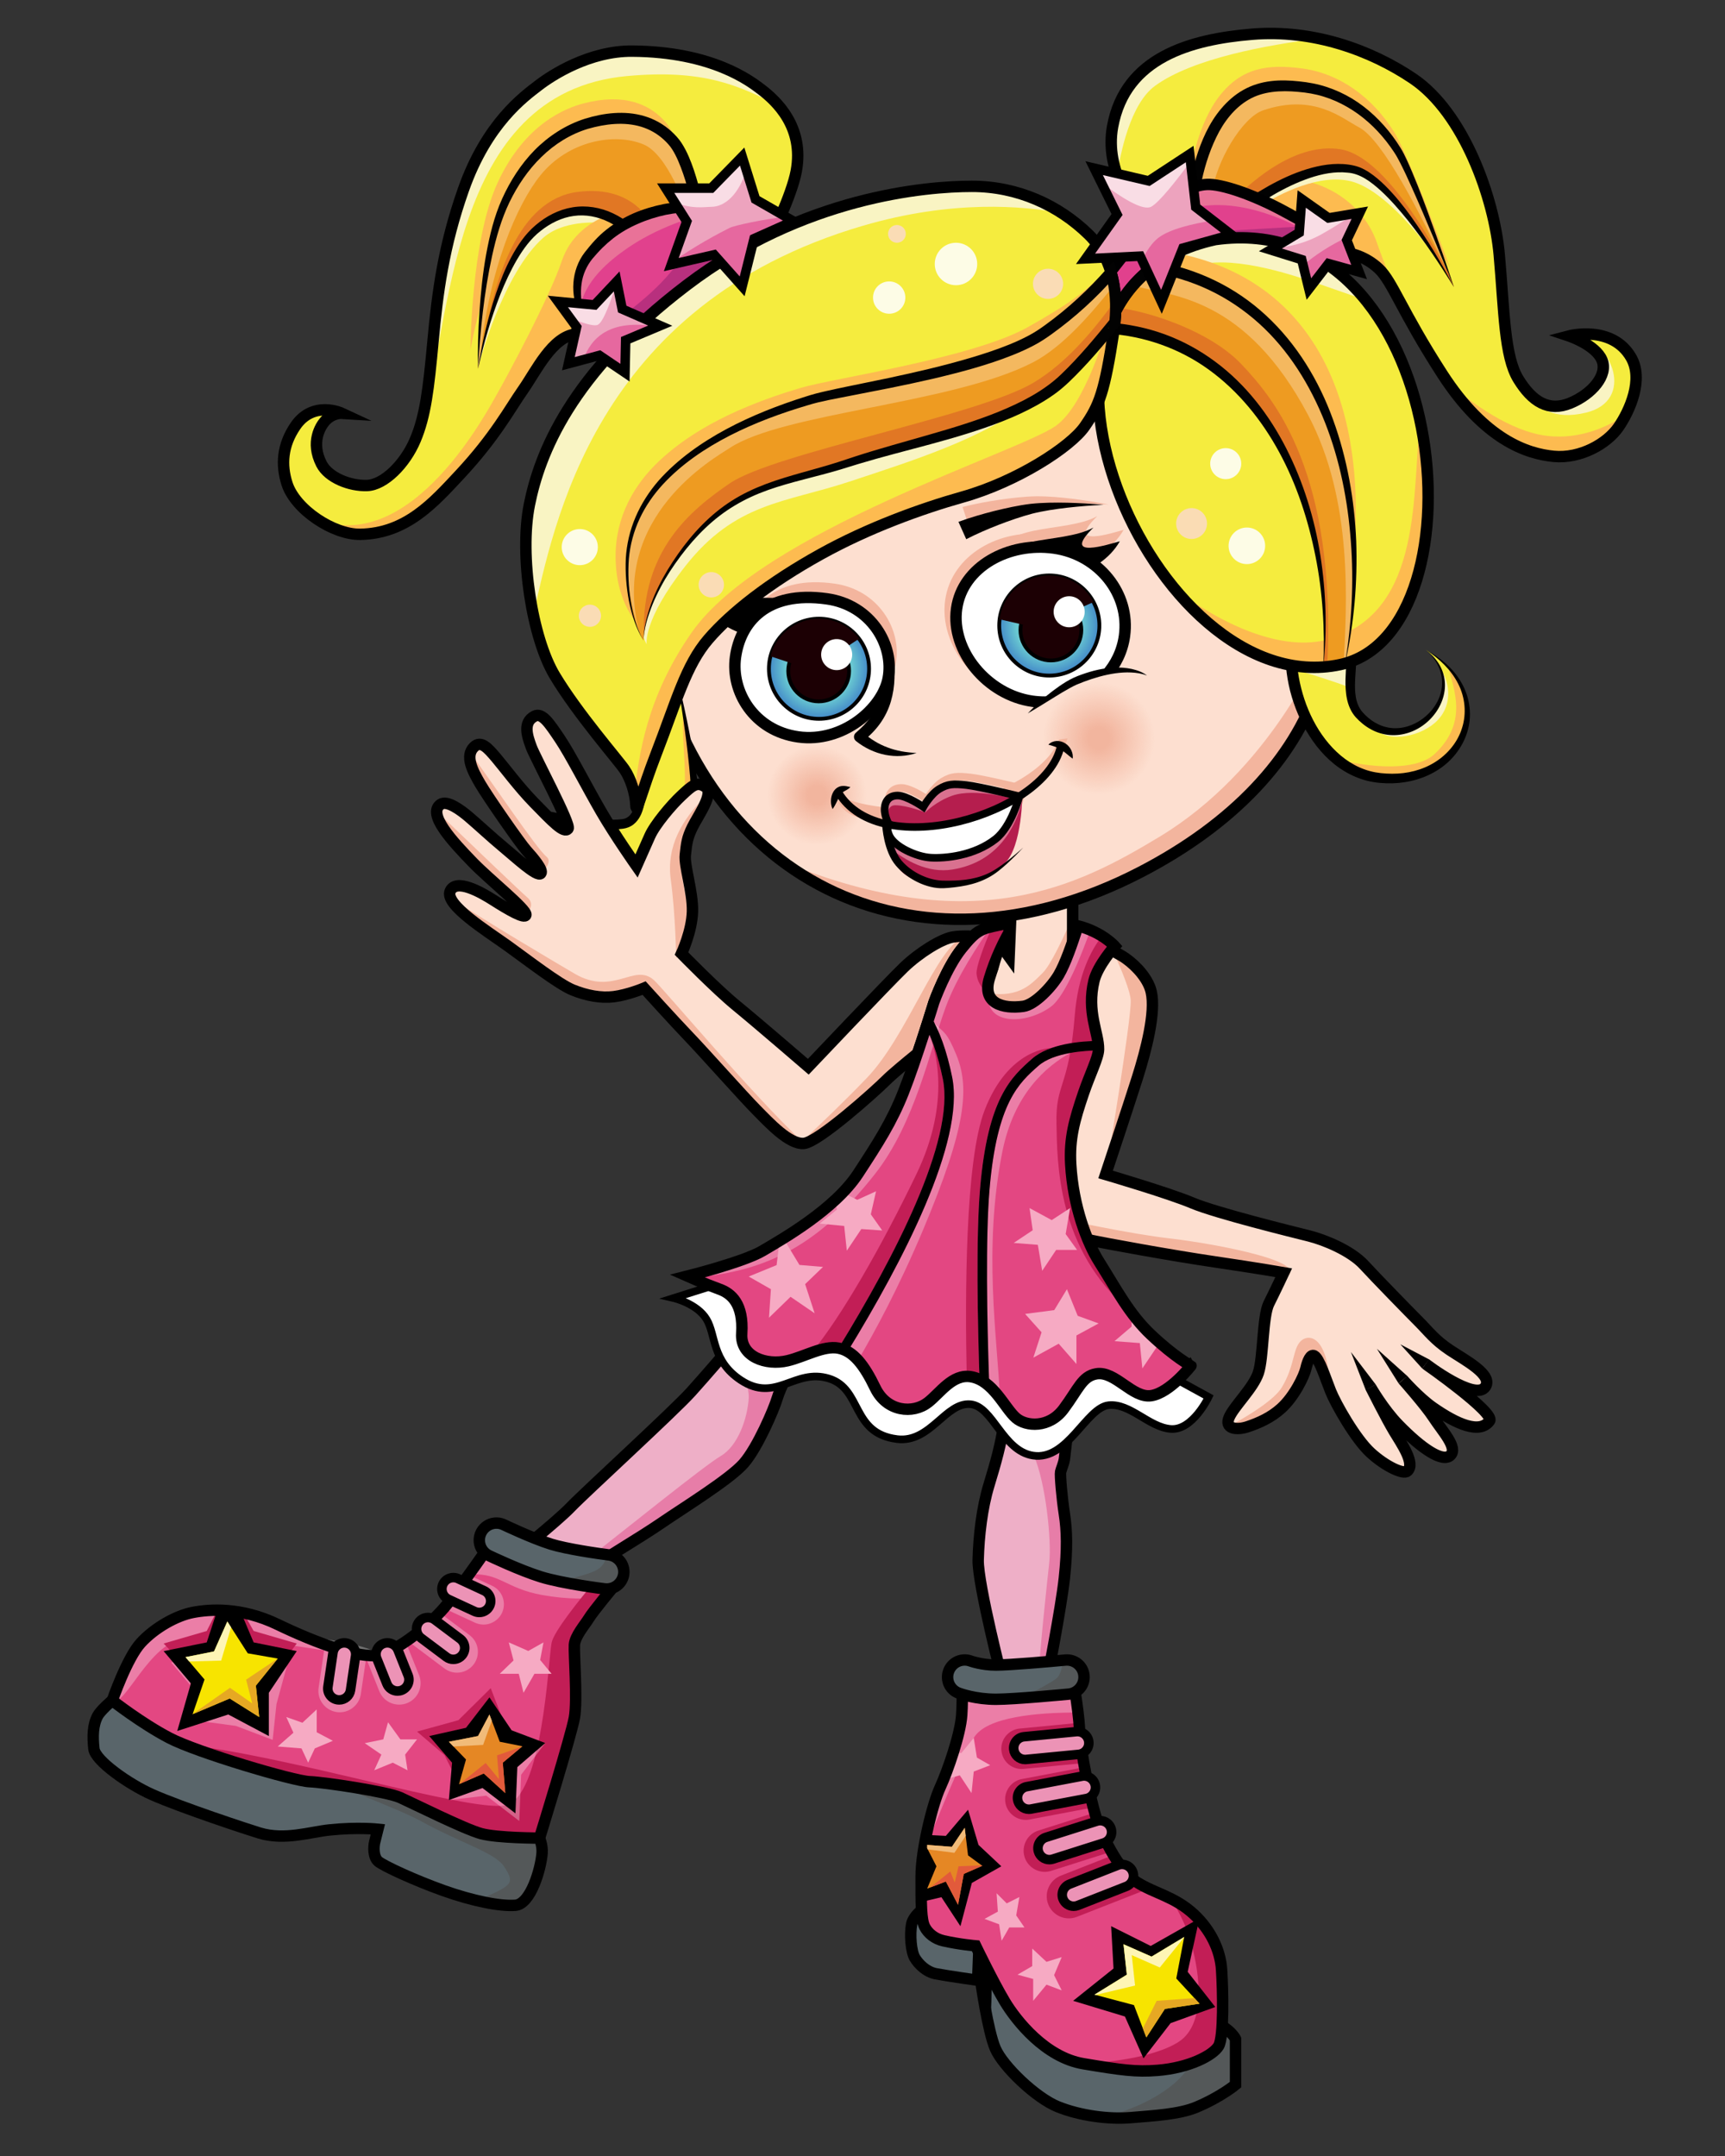 <?xml version="1.0" encoding="utf-8"?>
<!-- Generator: Adobe Illustrator 15.1.0, SVG Export Plug-In . SVG Version: 6.00 Build 0)  -->
<!DOCTYPE svg PUBLIC "-//W3C//DTD SVG 1.1//EN" "http://www.w3.org/Graphics/SVG/1.1/DTD/svg11.dtd">
<svg version="1.1" xmlns="http://www.w3.org/2000/svg" xmlns:xlink="http://www.w3.org/1999/xlink" x="0px" y="0px"
	 width="453.543px" height="566.93px" viewBox="0 0 453.543 566.93" enable-background="new 0 0 453.543 566.93"
	 xml:space="preserve">
<rect x="0" y="0" width="453.543" height="566.93" fill="#333333" stroke="none"/>
<g id="body">
	<path fill="#FDDFD0" d="M286.234,247c0,0,7.003,3.081,9.726,5.004c3.062,2.163,5.996,5.573,6.729,8.83
		c1.212,5.389-1.334,15.271-3.667,22.631c-2.333,7.359-8.333,25.369-8.333,25.369s16.499,4.834,22.833,7.5S340.188,324,344.188,325
		s11,3.834,14.5,7.667c2.858,3.13,12.167,12.667,14.5,15s4,4.666,8,7.333s11.446,6.507,9.333,9.667c-2.634,3.938-15.667-6-15.667-6
		s18.334,12.833,16.784,14.965c-2.561,3.521-8.617,0.868-14.894-3.505c-3.68-2.563-7.869-7.319-7.869-7.319s5.948,6.734,7.979,9.859
		c2.446,3.766,6.5,8,4.5,10s-7.5-1.667-13.666-8c-3.959-4.066-7.284-9.857-7.284-9.857s4.117,8.191,6.117,11.524s5.667,8.5,3.5,10.5
		c-1.01,0.932-5.667-1.167-9.667-4.834s-9.167-12.833-10.5-16.166s-3-8.667-4.333-9.334c-0.895-0.447-1.684,1.22-2.167,3.334
		c-0.445,1.949-3,7.333-6.499,10.5c-2.699,2.442-5.834,3.833-8.834,4.833s-6.166,0.5-4.833-2.5S329.522,365,330.855,361
		s1.086-14.879,2.752-18.213s3.914-8.12,3.914-8.12s-6.666-1.166-18-2.833s-28.643-4.819-33.31-5.819S274.233,324,270.855,315
		s-3.459-21.666-3.459-21.666l-16.047-32.667L258.521,247c0,0,4.254-2.333,10.294-2.333S286.234,247,286.234,247z"/>
	<path fill="#F3B59E" d="M290.688,308.834c0,0,6-18.01,8.333-25.369c2.333-7.36,4.879-17.243,3.667-22.631
		c-0.732-3.256-3.667-6.667-6.729-8.83c-0.826-0.584-2.049-1.274-3.349-1.953c2.277,4.98,4.571,10.55,4.684,13.007
		C297.521,268,290.688,308.834,290.688,308.834z"/>
	<path fill="#F3B59E" d="M307.41,325.627c-10.058-1.161-25.48-4.428-34.312-6.396c3.756,5.143,9.312,5.97,13.113,6.784
		c4.667,1,21.976,4.152,33.31,5.819s18,2.833,18,2.833s-0.353,0.751-0.879,1.857C348.029,332.296,319.63,327.038,307.41,325.627z"/>
	<path fill="#F3B59E" d="M342.176,352.486c-2.346,1.986-1.654,6.514-5.154,12.323c-1.941,3.223-8.381,7.234-13.732,10.17
		c0.834,0.849,2.814,0.827,4.732,0.188c3-1,6.135-2.391,8.834-4.833c3.499-3.167,6.054-8.551,6.499-10.5
		c0.483-2.114,1.272-3.781,2.167-3.334c1.271,0.636,2.845,5.51,4.144,8.852C349.27,351.321,344.252,350.728,342.176,352.486z"/>
	<g>
		<line fill="#FDDFD0" x1="355.188" y1="355.513" x2="360.404" y2="364.81"/>
		<polygon points="355.188,355.513 361.713,364.075 359.096,365.544 		"/>
	</g>
	<g>
		<line fill="#FDDFD0" x1="362.022" y1="354.667" x2="368.876" y2="362.808"/>
		<polygon points="362.022,354.667 370.023,361.842 367.729,363.773 		"/>
	</g>
	<g>
		<line fill="#FDDFD0" x1="368.188" y1="353.5" x2="374.854" y2="358.667"/>
		<polygon points="368.188,353.5 375.773,357.481 373.936,359.853 		"/>
	</g>
	<path fill="#EEAFC7" d="M208.021,359.501c0,0-2.833,5.332-3.667,8.166s-5.167,13-8.833,17.167s-15.833,11.667-21.667,15.667
		s-15.833,9.832-18.167,11.666s-21.667-2.166-21.667-2.166s12.333-9.834,16-13.667s27.167-25.333,31.667-30.333
		s9.167-10.5,9.167-10.5l13.833,0.833L208.021,359.501z"/>
	<path fill="#E77DA8" d="M173.855,400.501c5.833-4,18-11.5,21.667-15.667s8-14.333,8.833-17.167s3.667-8.166,3.667-8.166
		l-3.333-3.167l-11.652-0.701c1.967,4.151,3.994,9.186,3.819,12.001c-0.333,5.366-2.833,12.569-7.333,15.218
		s-25.499,19.679-34.084,26.315c-1.08,0.835-1.664,2.024-1.86,3.465c1.009-0.045,1.758-0.187,2.111-0.465
		C158.022,410.333,168.021,404.501,173.855,400.501z"/>
	<path fill="none" stroke="#000000" stroke-width="3" stroke-miterlimit="10" d="M208.021,359.501c0,0-2.833,5.332-3.667,8.166
		s-5.167,13-8.833,17.167s-15.833,11.667-21.667,15.667s-15.833,9.832-18.167,11.666s-21.667-2.166-21.667-2.166
		s12.333-9.834,16-13.667s27.167-25.333,31.667-30.333s9.167-10.5,9.167-10.5l13.833,0.833L208.021,359.501z"/>
	<path fill="#EEAFC7" d="M280.855,374.834c0,0-0.833,7.666-1,8.833s-0.833,2.608-1,3.388s0.334,6.778,1,11.112
		s0.801,9.168-0.017,16.834s-4.65,27.333-4.65,27.333l-11.333,0.667c0,0-6.834-26.501-6.667-32.834s0.999-13.666,2.833-19.666
		s3.168-10.834,3.834-15.667s5.165-8.833,5.165-8.833L280.855,374.834z"/>
	<path fill="#E77DA8" d="M279.839,415.001c0.817-7.666,0.683-12.5,0.017-16.834s-1.167-10.333-1-11.112s0.833-2.221,1-3.388
		s1-8.833,1-8.833l-11.835-8.833c0,0-2.266,2.022-3.819,4.923c2.315,3.592,4.913,7.964,6.654,11.928
		c3.034,6.908,4.683,22.148,4.008,28.148c-0.541,4.807-2.664,24.569-2.96,32.001l2.285-0.667
		C275.188,442.334,279.021,422.667,279.839,415.001z"/>
	<path fill="none" stroke="#000000" stroke-width="3" stroke-miterlimit="10" d="M280.855,374.834c0,0-0.833,7.666-1,8.833
		s-0.833,2.608-1,3.388s0.334,6.778,1,11.112s0.801,9.168-0.017,16.834s-4.65,27.333-4.65,27.333l-11.333,0.667
		c0,0-6.834-26.501-6.667-32.834s0.999-13.666,2.833-19.666s3.168-10.834,3.834-15.667s5.165-8.833,5.165-8.833L280.855,374.834z"/>
	<path fill="#FDDFD0" d="M377.104,360.276c-1.364-0.989-2.25-1.609-2.25-1.609S375.746,359.346,377.104,360.276z"/>
	<path fill="none" stroke="#000000" stroke-width="3" stroke-miterlimit="10" d="M286.234,247c0,0,7.003,3.081,9.726,5.004
		c3.062,2.163,5.996,5.573,6.729,8.83c1.212,5.389-1.334,15.271-3.667,22.631c-2.333,7.359-8.333,25.369-8.333,25.369
		s16.499,4.834,22.833,7.5S340.188,324,344.188,325s11,3.834,14.5,7.667c2.858,3.13,12.167,12.667,14.5,15s4,4.666,8,7.333
		s11.446,6.507,9.333,9.667c-2.634,3.938-15.667-6-15.667-6s18.334,12.833,16.784,14.965c-2.561,3.521-8.617,0.868-14.894-3.505
		c-3.68-2.563-7.869-7.319-7.869-7.319s5.948,6.734,7.979,9.859c2.446,3.766,6.5,8,4.5,10s-7.5-1.667-13.666-8
		c-3.959-4.066-7.284-9.857-7.284-9.857s4.117,8.191,6.117,11.524s5.667,8.5,3.5,10.5c-1.01,0.932-5.667-1.167-9.667-4.834
		s-9.167-12.833-10.5-16.166s-3-8.667-4.333-9.334c-0.895-0.447-1.684,1.22-2.167,3.334c-0.445,1.949-3,7.333-6.499,10.5
		c-2.699,2.442-5.834,3.833-8.834,4.833s-6.166,0.5-4.833-2.5S329.522,365,330.855,361s1.086-14.879,2.752-18.213
		s3.914-8.12,3.914-8.12s-6.666-1.166-18-2.833s-28.643-4.819-33.31-5.819S274.233,324,270.855,315s-3.459-21.666-3.459-21.666
		l-16.047-32.667L258.521,247c0,0,4.254-2.333,10.294-2.333S286.234,247,286.234,247z"/>
</g>
<g id="boots">
	<path fill="#59656A" d="M244.021,501.001c0,0-3.833,2.334-4.333,5s-0.167,7.166,0.833,8.833s3,3.667,5.5,4.167
		s11.833,1.833,11.833,1.833s1.834,13.166,3.834,17.833s10.667,13.001,16.5,15.334s13.332,3.333,19.166,2.833
		s12.667-0.833,17.23-2.752c6.423-2.7,10.27-5.915,10.27-5.915v-12c0,0-1.167-2.666-6-4.666s-49.833-26.167-49.833-26.167
		L244.021,501.001z"/>
	<path d="M260.355,509.334c-0.145-2.278,0.981-4.036,0.609-5.396l-4.728-0.819l-0.68,17.383c1.358,0.199,2.297,0.333,2.297,0.333
		s0.768,6.088,2.501,11.666C260.914,524.195,260.813,516.539,260.355,509.334z"/>
	<path fill="#545859" d="M297.354,556.834c5.834-0.5,12.667-0.833,17.23-2.752c6.423-2.7,10.27-5.915,10.27-5.915v-12
		c0,0-1.167-2.666-6-4.666c-0.659-0.272-2.068-0.96-4.004-1.938c0.609,2.39,2.25,11.728-6.909,18.938
		c-4.688,3.69-10.904,6.543-17.976,8.237C292.55,556.988,295.079,557.029,297.354,556.834z"/>
	<path fill="none" stroke="#000000" stroke-width="3" stroke-miterlimit="10" d="M244.021,501.001c0,0-3.833,2.334-4.333,5
		s-0.167,7.166,0.833,8.833s3,3.667,5.5,4.167s11.833,1.833,11.833,1.833s1.834,13.166,3.834,17.833s10.667,13.001,16.5,15.334
		s13.332,3.333,19.166,2.833s12.667-0.833,17.23-2.752c6.423-2.7,10.27-5.915,10.27-5.915v-12c0,0-1.167-2.666-6-4.666
		s-49.833-26.167-49.833-26.167L244.021,501.001z"/>
	<path fill="#E34782" d="M252.854,441.667c0,0,0.333,4.334,0,9.334s-3.666,14.667-5.666,19s-4.979,16.325-5,23.333
		c-0.023,7.5,0,11.5,0.933,13.334c0.881,1.733,2.671,3.169,4.915,3.674c4.321,0.972,8.485,1.325,8.485,1.325
		s4.667,9.667,7.667,14.667s10.666,14.666,20.666,16.333s13.769,2.202,19.505,1.743c8.333-0.667,14.556-3.943,16.029-6.374
		c1.44-2.375,1.134-14.701,0.8-20.035s-3.023-10.688-7.334-14.667c-5.008-4.622-10.219-5.435-14.833-8.333
		c-5.241-3.292-9.742-13.375-11-17.667c-1.421-4.849-3.834-15.999-4.167-22.333s-2.104-15.334-2.104-15.334l-16.229,2.667
		L252.854,441.667z"/>
	<path fill="#C21E56" d="M264.461,456.48c-0.896,1.106-1.309,2.495-1.16,3.91c0.284,2.723,2.561,4.775,5.295,4.775
		c0.188,0,0.379-0.01,0.546-0.027l15.81-1.531c-0.551-3.156-0.972-6.223-1.097-8.606c-0.033-0.636-0.085-1.303-0.144-1.981
		l-15.664,1.518C266.632,454.685,265.358,455.375,264.461,456.48z"/>
	<path fill="#C21E56" d="M264.316,473.826c0.349,2.692,2.658,4.723,5.371,4.723c0.229,0,0.463-0.014,0.794-0.059l16.974-3.222
		c-0.74-2.852-1.606-6.732-2.31-10.582l-16.151,3.066C266.03,468.14,263.932,470.863,264.316,473.826z"/>
	<path fill="#C21E56" d="M269.345,488.182c0.681,2.373,2.877,4.031,5.343,4.031c0.512,0,1.025-0.071,1.575-0.229l15.976-5.079
		c-2.042-3.58-3.565-7.35-4.217-9.571c-0.063-0.213-0.129-0.452-0.194-0.688l-14.665,4.664
		C270.217,482.153,268.503,485.234,269.345,488.182z"/>
	<path fill="#C21E56" d="M275.573,500.665c0.844,2.263,3.032,3.781,5.445,3.781c0.688,0,1.37-0.122,2.058-0.378l17.385-6.826
		c0.494-0.184,0.943-0.434,1.353-0.727c-0.95-0.455-1.883-0.943-2.792-1.515c-2.305-1.448-4.467-4.21-6.272-7.215l-13.763,5.403
		C275.987,494.311,274.454,497.662,275.573,500.665z"/>
	<path opacity="0.3" fill="#FFFFFF" d="M283.43,450.317c-0.635-5.335-1.679-10.65-1.679-10.65l-16.229,2.667l-12.667-0.667
		c0,0,0.333,4.334,0,9.334s-3.666,14.667-5.666,19c-1.526,3.307-3.618,11.069-4.535,17.678
		c4.278-10.798,10.173-25.154,13.368-30.679C259.271,451.382,273.006,450.295,283.43,450.317z"/>
	<path fill="#C21E56" d="M304.359,544.41c8.333-0.667,14.556-3.943,16.029-6.374c1.44-2.375,1.134-14.701,0.8-20.035
		s-3.023-10.688-7.334-14.667c-2.258-2.084-3.512-2.662-5.779-3.737c2.249,3.705,3.696,6.865,4.613,9.737
		c2.501,7.833,4.499,20.666-1.334,26.416c-3.973,3.916-15.837,6.555-26.974,6.813c0.159,0.031,0.313,0.077,0.474,0.104
		C294.854,544.334,298.623,544.869,304.359,544.41z"/>
	<path fill="#59656A" d="M139.355,479.001c0,0,3.5,4.166,3.167,8.333s-3,13.334-7,13.667s-11.333-1.168-18.833-3.834
		s-15.907-6.541-17.241-7.708s-1.259-3.792-0.926-5.125s0.833-3.333,0.833-3.333s-5.346-0.58-12.679,0.182
		c-5.192,0.539-11.821,2.818-18.447,0.818c-2.415-0.729-20.55-6.667-28.374-10.167c-5.951-2.662-14.834-8.833-15.167-12
		s-0.333-6.167,1-8.667s10-9.166,10-9.166l37,6.166L139.355,479.001z"/>
	<path fill="#545859" d="M135.521,501.001c4-0.333,6.667-9.5,7-13.667s-3.167-8.333-3.167-8.333l-66.667-30.834l-16.791-2.798
		L40.188,451.5c0,0,59.803,21.499,70.401,27.333s19.457,8.289,21.899,11.917c3.366,5.001,1.533,5.001-6.84,9.068
		C126.449,499.856,134.88,501.055,135.521,501.001z"/>
	<path fill="none" stroke="#000000" stroke-width="3" stroke-miterlimit="10" d="M139.355,479.001c0,0,3.5,4.166,3.167,8.333
		s-3,13.334-7,13.667s-11.333-1.168-18.833-3.834s-15.907-6.541-17.241-7.708s-1.259-3.792-0.926-5.125s0.833-3.333,0.833-3.333
		s-5.346-0.58-12.679,0.182c-5.192,0.539-11.821,2.818-18.447,0.818c-2.415-0.729-20.55-6.667-28.374-10.167
		c-5.951-2.662-14.834-8.833-15.167-12s-0.333-6.167,1-8.667s10-9.166,10-9.166l37,6.166L139.355,479.001z"/>
	<path fill="#E34782" d="M161.355,417.167c0,0-5.5,6.668-6.5,8.334s-3.667,4.667-3.833,7s0.833,14.499,0,19.166
		s-9.167,31.667-9.167,31.667s-11-0.001-15.333-1.167s-18-8-21.333-9.5s-19.666-3.999-23.833-4.166s-29.5-7.666-36.833-11.5
		s-15-9.834-15-9.834s3.833-11.166,7.5-15.166s9.333-7.166,13.667-8s12.667-1.501,22.333,3.166s21.667,9.166,26.667,8
		s14-8.334,18-13.5s12.333-17.166,12.333-17.166l17.333,5.833L161.355,417.167z"/>
	<path opacity="0.3" fill="#FFFFFF" d="M127.137,427.191c2.076,0,3.983-1.217,4.856-3.102c1.24-2.678,0.071-5.864-2.605-7.103
		l-6.159-2.855c-2.013,2.812-4.069,5.636-5.541,7.535c-0.306,0.396-0.65,0.806-1.011,1.221l8.212,3.806
		C125.601,427.024,126.357,427.191,127.137,427.191z"/>
	<path opacity="0.3" fill="#FFFFFF" d="M108.266,432.287l8.606,6.453c0.957,0.718,2.094,1.098,3.287,1.098
		c1.72,0,3.362-0.82,4.392-2.194c0.879-1.172,1.25-2.618,1.042-4.067c-0.207-1.451-0.967-2.734-2.139-3.613l-7.855-5.891
		c-2.333,2.466-5.371,5.081-8.359,7.175C107.537,431.63,107.867,431.988,108.266,432.287z"/>
	<path opacity="0.3" fill="#FFFFFF" d="M142.544,419.418c6.566,1.178,12.101,1.106,16.583,0.485
		c1.225-1.521,2.228-2.736,2.228-2.736l-14-6.833l-17.333-5.833c0,0-3.409,5.842-6,9.499
		C131.396,413.625,133.115,417.728,142.544,419.418z"/>
	<path opacity="0.3" fill="#FFFFFF" d="M45.021,437.167l7.167,8.5l-2.583,6.5l12.417,1.666l9.667,3.667l1-9.375l3.214-11.791
		l-7.214-1.459l-3.331-7.884c-2.255-0.411-4.35-0.579-6.222-0.585l-2.78,8.469L45.021,437.167z"/>
	<path fill="#C21E56" d="M105.188,472.667c3.333,1.5,17,8.334,21.333,9.5s15.333,1.167,15.333,1.167s8.333-27,9.167-31.667
		s-0.167-16.833,0-19.166s2.833-5.334,3.833-7s6.5-8.334,6.5-8.334l-4.316-2.106c-4.775,5.658-11.46,13.993-12.018,16.941
		c-0.875,4.625-2.361,40.841-12.236,42.727c-9.429,1.8-59.208-13.626-84.074-15.87c10.022,3.989,29.078,9.5,32.644,9.643
		C85.522,468.668,101.855,471.167,105.188,472.667z"/>
	<path opacity="0.3" fill="#FFFFFF" d="M48.771,430.834c19.512-1.495,54,7.354,50.917,4.333c-3.667-3.594-17-3.333-26.667-8
		s-18-4-22.333-3.166s-10,4-13.667,8c-3.513,3.832-7.177,14.235-7.478,15.102C32.656,449.5,39.25,431.563,48.771,430.834z"/>
	<polygon opacity="0.3" fill="#FFFFFF" points="121.075,461.166 123.521,456.333 129.688,448.333 135.521,457 143.355,458.333 
		137.021,466.667 136.521,478.833 127.855,472.167 118.021,473.333 119.855,465.5 	"/>
	<polygon fill="#C21E56" points="109.646,455.332 120.521,452.333 129.021,443.918 132.521,453 137.355,459.188 134.021,462.667 
		133.521,474.833 124.855,468.167 120.688,469.167 116.855,461.5 	"/>
	<polygon points="112.855,456.5 122.521,454.333 128.688,446.333 134.521,455 143.355,458.333 136.021,464.667 135.521,476.833 
		126.855,470.167 118.021,473.333 118.855,463.5 	"/>
	<path fill="#C21E56" d="M43.021,432.167l7.167,7.5l-0.583,12.5l10.417-4.334l8.667,5.667l2-11.375l7.333-9.958l-11.333-3.292
		l-3.331-5.884c-2.255-0.411-4.35,0.421-6.222,0.415l-2.78,5.469L43.021,432.167z"/>
	<path d="M43.021,434.167l7.167,8.5l-3.583,12.5l13.417-4.334l10.667,5.667v-11.375l7.333-10.958l-11.333-2.292l-3.331-7.884
		c-2.255-0.411-4.35-0.579-6.222-0.585l-2.78,8.469L43.021,434.167z"/>
	<polygon fill="#F6AAC3" points="75.271,451.5 79.521,453 83.271,449.5 83.271,455.5 87.521,457.75 82.771,459.75 81.021,463.5 
		79.271,459.75 73.021,459.25 77.146,455.625 	"/>
	<polygon fill="#F6AAC3" points="102.021,452.875 105.271,457.375 109.646,457.375 106.521,461.375 107.146,465.5 103.271,463.5 
		98.396,465.5 100.271,461.375 95.896,458.375 100.771,457.375 	"/>
	<polygon fill="#F6AAC3" points="131.396,440.125 136.396,440.125 137.646,445.125 140.521,440.125 145.021,440.125 142.021,436.5 
		142.896,431.875 138.896,434.125 133.771,431.875 135.021,436.625 	"/>
	<path opacity="0.3" fill="#FFFFFF" d="M88.507,450.19c0.275,0.04,0.549,0.06,0.821,0.06c2.758,0,5.142-2.059,5.546-4.789
		l1.394-9.404l-0.078-0.194c-0.083-0.208-0.149-0.419-0.206-0.63c-2.903-0.335-6.598-1.376-10.527-2.79l-1.685,11.373
		C83.318,446.877,85.44,449.735,88.507,450.19z"/>
	<path opacity="0.3" fill="#FFFFFF" d="M96.383,435.274l-0.116,0.782l3.457,8.641c0.861,2.152,2.915,3.543,5.232,3.543
		c0.718,0,1.422-0.136,2.091-0.404c1.396-0.559,2.492-1.627,3.085-3.012c0.593-1.382,0.611-2.913,0.053-4.31l-3.534-8.836
		c-0.002-0.005-0.005-0.01-0.007-0.015c-2.567,1.742-5.051,3.059-6.955,3.503C98.795,435.375,97.67,435.396,96.383,435.274z"/>
	<polygon points="254.521,475.875 257.271,485.125 263.271,490.75 255.521,495.125 252.521,506.5 247.521,498.875 242.771,500 
		242.771,490.125 243.771,482.5 248.688,482.75 	"/>
	<polygon points="314.896,506.5 312.271,518.5 319.521,527.75 307.771,532 300.646,541.25 295.771,530.25 282.146,526.125 
		292.771,517.625 292.146,506.5 302.547,511.7 314.294,505.043 	"/>
	<polygon fill="#F6AAC3" points="256.021,457 256.855,462.167 260.355,464.167 256.021,465.833 255.438,471.501 252.355,466.833 
		248.688,467.833 251.355,460.833 252.775,460.962 	"/>
	<polygon fill="#F6AAC3" points="264.688,500.5 268.021,498.833 267.188,503.667 269.355,506.833 265.355,506.833 263.355,510.333 
		262.688,506 258.855,504.583 262.355,502.667 262.021,497.833 	"/>
	<polygon fill="#F6AAC3" points="275.146,515.875 279.146,514.625 277.146,519.375 279.146,523.375 275.146,521.875 
		271.646,526.125 271.646,520.375 267.521,519.25 271.396,517 271.396,512.375 	"/>
	<path fill="none" stroke="#000000" stroke-width="3" stroke-miterlimit="10" d="M161.355,417.167c0,0-5.5,6.668-6.5,8.334
		s-3.667,4.667-3.833,7s0.833,14.499,0,19.166s-9.167,31.667-9.167,31.667s-11-0.001-15.333-1.167s-18-8-21.333-9.5
		s-19.666-3.999-23.833-4.166s-29.5-7.666-36.833-11.5s-15-9.834-15-9.834s3.833-11.166,7.5-15.166s9.333-7.166,13.667-8
		s12.667-1.501,22.333,3.166s21.667,9.166,26.667,8s14-8.334,18-13.5s12.333-17.166,12.333-17.166l17.333,5.833L161.355,417.167z"/>
	<g>
		<path fill="#EC93B6" stroke="#000000" stroke-width="2.5" stroke-miterlimit="10" d="M126.019,424.001
			c-0.422,0-0.851-0.09-1.259-0.279l-6.833-3.166c-1.503-0.696-2.157-2.479-1.461-3.983c0.698-1.503,2.482-2.155,3.983-1.46
			l6.833,3.166c1.503,0.696,2.157,2.479,1.461,3.983C128.235,423.356,127.151,424.001,126.019,424.001z"/>
	</g>
	<g>
		<path fill="#EC93B6" stroke="#000000" stroke-width="2.5" stroke-miterlimit="10" d="M119.186,436.334
			c-0.626,0-1.258-0.195-1.797-0.6l-6.667-5c-1.326-0.994-1.594-2.875-0.6-4.2c0.994-1.326,2.875-1.594,4.2-0.601l6.667,5
			c1.326,0.994,1.594,2.875,0.6,4.2C120.999,435.92,120.098,436.334,119.186,436.334z"/>
	</g>
	<g>
		<path fill="#EC93B6" stroke="#000000" stroke-width="2.5" stroke-miterlimit="10" d="M104.522,444.667
			c-1.191,0-2.317-0.714-2.787-1.887l-2.667-6.666c-0.615-1.538,0.133-3.284,1.671-3.899c1.539-0.616,3.285,0.134,3.9,1.671
			l2.667,6.666c0.615,1.538-0.133,3.284-1.671,3.899C105.271,444.598,104.893,444.667,104.522,444.667z"/>
	</g>
	<g>
		<path fill="#EC93B6" stroke="#000000" stroke-width="2.5" stroke-miterlimit="10" d="M89.192,447
			c-0.146,0-0.294-0.011-0.443-0.032c-1.639-0.243-2.771-1.769-2.528-3.407l1.333-9c0.243-1.64,1.765-2.762,3.408-2.528
			c1.639,0.243,2.771,1.769,2.528,3.407l-1.333,9C91.935,445.93,90.654,447,89.192,447z"/>
	</g>
	<polygon fill="#F7E400" points="59.771,426.375 65.146,434.75 73.021,436.125 67.271,443.25 68.146,451.5 60.396,446.625 
		50.646,450.75 53.771,441.625 48.771,435.75 56.271,434.25 	"/>
	<polygon fill="#E6A823" points="73.021,436.125 64.713,441.666 66.313,447.927 60.462,443.813 50.664,450.7 50.646,450.75 
		60.396,446.625 68.146,451.5 67.271,443.25 	"/>
	<polygon fill="#FEF5B5" points="60.764,427.922 59.771,426.375 56.271,434.25 48.771,435.75 49.746,436.895 58.146,436.658 	"/>
	<polygon fill="#E58724" points="118.021,458 125.688,456.5 128.688,450.833 131.396,458 137.355,459.188 132.188,463.5 
		132.855,471.5 127.188,466.333 120.688,469.167 122.521,462.667 	"/>
	<polygon fill="#E25A3B" points="137.253,459.272 130.688,461.583 131.188,467.834 127.688,463.583 120.895,469.076 
		127.188,466.333 132.855,471.5 132.188,463.5 	"/>
	<polygon fill="#F1BB79" points="129.303,452.46 128.688,450.833 125.688,456.5 118.021,458 119.219,459.242 127.021,458.834 	"/>
	<g>
		<path fill="#59656A" d="M159.527,417.834c-0.187,0-0.375-0.011-0.564-0.035c-0.452-0.056-11.13-1.404-16.783-3.17
			c-5.578-1.742-13.275-5.414-13.6-5.569c-2.242-1.073-3.19-3.76-2.117-6.001c1.072-2.241,3.759-3.189,6.001-2.118
			c0.074,0.035,7.443,3.55,12.4,5.099c4.06,1.268,12.361,2.473,15.217,2.83c2.466,0.308,4.215,2.558,3.907,5.023
			C163.702,416.169,161.763,417.834,159.527,417.834z"/>
	</g>
	<path fill="#545859" d="M159.527,417.834c2.236,0,4.175-1.665,4.459-3.941c0.308-2.466-1.441-4.716-3.907-5.023
		c-0.146-0.019-0.316-0.04-0.49-0.063c-0.222,1.38-0.87,2.814-2.401,3.843c-1.547,1.038-5.757,2.164-10.337,3.155
		c5.475,1.158,11.767,1.952,12.111,1.995C159.153,417.823,159.341,417.834,159.527,417.834z"/>
	<g>
		<path fill="none" stroke="#000000" stroke-width="3" stroke-miterlimit="10" d="M159.527,417.834
			c-0.187,0-0.375-0.011-0.564-0.035c-0.452-0.056-11.13-1.404-16.783-3.17c-5.578-1.742-13.275-5.414-13.6-5.569
			c-2.242-1.073-3.19-3.76-2.117-6.001c1.072-2.241,3.759-3.189,6.001-2.118c0.074,0.035,7.443,3.55,12.4,5.099
			c4.06,1.268,12.361,2.473,15.217,2.83c2.466,0.308,4.215,2.558,3.907,5.023C163.702,416.169,161.763,417.834,159.527,417.834z"/>
	</g>
	<path fill="none" stroke="#000000" stroke-width="3" stroke-miterlimit="10" d="M252.854,441.667c0,0,0.333,4.334,0,9.334
		s-3.666,14.667-5.666,19s-4.979,16.325-5,23.333c-0.023,7.5,0,11.5,0.933,13.334c0.881,1.733,2.671,3.169,4.915,3.674
		c4.321,0.972,8.485,1.325,8.485,1.325s4.667,9.667,7.667,14.667s10.666,14.666,20.666,16.333s13.769,2.202,19.505,1.743
		c8.333-0.667,14.556-3.943,16.029-6.374c1.44-2.375,1.134-14.701,0.8-20.035s-3.023-10.688-7.334-14.667
		c-5.008-4.622-10.219-5.435-14.833-8.333c-5.241-3.292-9.742-13.375-11-17.667c-1.421-4.849-3.834-15.999-4.167-22.333
		s-2.104-15.334-2.104-15.334l-16.229,2.667L252.854,441.667z"/>
	<g>
		<path fill="#EC93B6" stroke="#000000" stroke-width="2.5" stroke-miterlimit="10" d="M269.518,462.667
			c-1.517,0-2.818-1.146-2.979-2.688c-0.173-1.647,1.023-3.123,2.672-3.295l13.765-1.333c1.634-0.182,3.123,1.023,3.295,2.672
			c0.173,1.647-1.023,3.123-2.672,3.295l-13.765,1.333C269.728,462.662,269.622,462.667,269.518,462.667z"/>
	</g>
	<g>
		<path fill="#EC93B6" stroke="#000000" stroke-width="2.5" stroke-miterlimit="10" d="M270.518,475.75
			c-1.485,0-2.775-1.103-2.972-2.614c-0.213-1.644,0.947-3.147,2.59-3.361l14.5-2.75c1.636-0.209,3.147,0.946,3.361,2.59
			c0.213,1.644-0.947,3.147-2.59,3.361l-14.5,2.75C270.776,475.742,270.646,475.75,270.518,475.75z"/>
	</g>
	<g>
		<path fill="#EC93B6" stroke="#000000" stroke-width="2.5" stroke-miterlimit="10" d="M275.902,489.001
			c-1.305,0-2.506-0.858-2.883-2.177c-0.455-1.593,0.467-3.253,2.061-3.709l13.367-4.25c1.589-0.452,3.253,0.466,3.709,2.061
			c0.455,1.593-0.467,3.253-2.061,3.709l-13.367,4.25C276.453,488.963,276.176,489.001,275.902,489.001z"/>
	</g>
	<g>
		<path fill="#EC93B6" stroke="#000000" stroke-width="2.5" stroke-miterlimit="10" d="M282.286,501.251
			c-1.217,0-2.361-0.746-2.812-1.953c-0.578-1.553,0.212-3.28,1.764-3.859l12.735-5c1.554-0.572,3.28,0.212,3.859,1.764
			c0.578,1.553-0.212,3.28-1.764,3.859l-12.735,5C282.988,501.189,282.635,501.251,282.286,501.251z"/>
	</g>
	<polygon fill="#E58724" points="251.896,500.875 253.396,492.75 258.271,490.625 254.521,487.875 253.646,480.625 250.271,485.625 
		243.771,485.125 243.771,486 246.21,490.75 243.771,496.625 248.688,494.75 	"/>
	<polygon fill="#E25A3B" points="252.021,490.75 251.021,495.001 249.855,492.117 244.646,496.291 248.688,494.75 251.896,500.875 
		253.396,492.75 258.271,490.625 258.119,490.514 	"/>
	<polygon fill="#F1BB79" points="253.903,482.75 253.646,480.625 250.271,485.625 243.771,485.125 243.771,486 243.929,486.306 
		250.938,487.208 	"/>
	<polygon fill="#F7E400" points="295.396,511.25 302.771,514.5 311.354,509.334 309.271,520.25 315.396,526.875 306.271,528.25 
		301.396,535.75 298.146,527.25 287.771,524.5 296.271,519.25 	"/>
	<polygon fill="#E6A823" points="304.119,526.124 300.486,533.368 301.396,535.75 306.271,528.25 315.396,526.875 314.034,525.401 	
		"/>
	<polygon fill="#FEF5B5" points="297.563,514.109 304.938,517.359 311.33,509.463 311.354,509.334 302.771,514.5 295.396,511.25 
		296.271,519.25 287.771,524.5 288.064,524.578 298.438,522.109 	"/>
	<g>
		<path fill="#59656A" d="M261.854,446.834c-5.331,0-9.356-1.456-9.798-1.622c-2.326-0.875-3.503-3.47-2.628-5.796
			c0.872-2.32,3.454-3.498,5.777-2.635c0.083,0.03,2.967,1.053,6.648,1.053c3.653,0,14.405-0.948,18.24-1.313
			c2.489-0.229,4.671,1.579,4.906,4.053c0.236,2.474-1.578,4.671-4.053,4.906C280.368,445.535,266.68,446.834,261.854,446.834z"/>
	</g>
	<path fill="#545859" d="M285.001,440.573c-0.235-2.474-2.417-4.281-4.906-4.053c-0.195,0.019-0.419,0.04-0.647,0.061
		c-0.188,2.041-0.663,3.892-1.676,4.765c-0.894,0.77-5.034,3.033-9.055,5.156c5.555-0.389,11.842-0.985,12.231-1.022
		C283.423,445.244,285.237,443.047,285.001,440.573z"/>
	<g>
		<path fill="none" stroke="#000000" stroke-width="3" stroke-miterlimit="10" d="M261.854,446.834
			c-5.331,0-9.356-1.456-9.798-1.622c-2.326-0.875-3.503-3.47-2.628-5.796c0.872-2.32,3.454-3.498,5.777-2.635
			c0.083,0.03,2.967,1.053,6.648,1.053c3.653,0,14.405-0.948,18.24-1.313c2.489-0.229,4.671,1.579,4.906,4.053
			c0.236,2.474-1.578,4.671-4.053,4.906C280.368,445.535,266.68,446.834,261.854,446.834z"/>
	</g>
</g>
<g id="neck">
	<path fill="#FDDFD0" d="M282.021,228.836v21.916c0,0,2.002,16.748-4.999,19.498s-21.751,9.734-21.251-1.25s9.25-21.25,9.25-21.25
		l-0.75-14.183L282.021,228.836z"/>
	<path fill="#F3B59E" d="M277.022,270.25c7.001-2.75,4.999-19.498,4.999-19.498v-9.668c-2.501,5.694-5.801,12.656-7.788,14.646
		c-3.374,3.378-6.739,7.251-16.697,5.024c-0.703,1.926-1.264,3.971-1.558,6.067c1.193,2.53,3.007,5.478,4.783,8.141
		C265.579,275.184,272.745,271.93,277.022,270.25z"/>
	<g>
		<rect x="280.521" y="228.836" width="3" height="31.664"/>
	</g>
	<g>
		<polygon points="266.646,256 263.396,251.5 264.523,234.67 267.52,234.83 		"/>
	</g>
	<path fill="#FDDFD0" d="M255.771,269c-0.194,4.273,1.924,5.82,4.99,5.961c-1.776-2.664-3.59-5.611-4.783-8.141
		C255.877,267.542,255.805,268.269,255.771,269z"/>
</g>
<g id="dress">
	<path fill="#FFFFFF" stroke="#000000" stroke-width="2" stroke-miterlimit="10" d="M305.771,360.751l12,6.583
		c0,0-4.167,8.834-9.917,8.417s-10.654-6.81-16.333-6.25c-5.917,0.583-10.843,14.668-19.917,13.25c-8-1.25-10.5-12.917-16.416-13.5
		c-6.577-0.648-10.551,10.254-19.334,9.166c-12.114-1.5-9.083-13.166-17.875-15.917c-9.026-2.824-13.979,6.536-23.208,0.417
		c-7.667-5.083-6.5-11.834-9-16s-8.667-5.583-8.667-5.583l16.083-5.083l24.25,2.25l32.667,6.25l21.667-1.667L305.771,360.751z"/>
	<path fill="#E34782" d="M302.646,351c-5.703-5.368-8.999-11.802-13.684-19.25c-3.066-4.875-6.816-14.375-7.445-25.635
		c-0.377-6.751,0.957-11.558,3.36-18.621c1.713-5.035,3.929-9.373,3.961-11.561c0.063-4.323-3.192-9.808-1.192-18.058
		c0.972-4.007,5.439-9.068,5.439-9.068s-3.228-3.694-9.664-5.356c-1.535,4.766-3.321,9.956-5.067,12.92
		c-1.862,3.162-6.292,7.849-9.333,8.254c-5.311,0.708-10.9-0.719-8.875-7.375c1.521-4.998,3.69-9.79,6.542-14.438
		c-2.055,0.094-2.683,0.17-3.972,0.438c-4.805,1-5.945,1.25-9.945,6.25s-7.25,14-7.25,14s-4.74,15.534-8,23.75
		c-3.125,7.875-6.652,13.303-11.875,21.313c-6.165,9.455-19.95,17.274-25.191,20.369c-4.918,2.904-19.736,6.631-19.736,6.631
		s4.412,1.969,8.469,3.438c3.092,1.119,6.333,3.834,5.833,11.655c-0.393,6.143,6.424,8.483,12.042,7.157
		c4.521-1.067,9.458-4.063,13.388-3.313s6.771,4.439,9.672,10.468c3.023,6.282,9.94,6.888,13.898,3.782
		c3.21-2.519,6.391-7.465,11.167-6.749c5.943,0.891,8.921,8.271,11.958,10.874c2.625,2.25,8.679,2.746,12.5-2.375
		c3.904-5.232,4.875-8.625,8.625-9.25c4.957-0.826,9.5,6.5,14.416,5.75s10.459-7.875,10.459-7.875S309.021,357,302.646,351z"/>
	<path opacity="0.3" fill="#FFFFFF" d="M273.016,280.271c-5.099,4.499-10.877,9.598-12.833,32.336
		c-1.093,12.713-0.67,34.66-0.123,50.834l-1.261,0.042c1.589,1.087,2.93,2.604,4.122,4.15c-0.72-15.942-4.442-39.142,0.589-64.634
		c3.03-15.352,11.571-22.625,17.889-26.12C278.297,277.439,275.082,278.448,273.016,280.271z"/>
	<path opacity="0.3" fill="#FFFFFF" d="M251.407,277.29c-2.394-5.772-3.003-5.623-5.622-8.06c1.883,3.717,3.414,8.396,4.551,13.986
		c3.452,16.964-13.025,48.59-27.491,72.18c0.975,0.552,1.887,1.313,2.756,2.283c4.299-7.282,10.714-19.09,17.17-34.456
		C254.021,296.445,255.02,286,251.407,277.29z"/>
	<path opacity="0.3" fill="#FFFFFF" d="M230.091,308.654c10.547-13.444,14.431-32.654,18.598-43.94
		c2.902-7.862,8.619-16.475,11.822-20.98c-3.077,0.748-4.436,1.637-7.739,5.767c-4,5-7.25,14-7.25,14s-4.74,15.534-8,23.75
		c-3.125,7.875-6.652,13.303-11.875,21.313c-6.165,9.455-19.95,17.274-25.191,20.369c-4.918,2.904-19.736,6.631-19.736,6.631
		s0.372,0.166,0.985,0.432C199.857,334.524,214.228,328.875,230.091,308.654z"/>
	<path opacity="0.3" fill="#FFFFFF" d="M276.307,264.716c3.829-2.806,8.213-14.068,10.371-20.164
		c-0.975-0.413-2.06-0.792-3.256-1.102c-1.535,4.766-3.321,9.956-5.067,12.92c-1.862,3.162-6.292,7.849-9.333,8.254
		c-3.941,0.525-8.028-0.13-9.051-3.221C258.799,269.417,269.569,269.653,276.307,264.716z"/>
	<path fill="#C21E56" d="M281.518,306.115c-0.377-6.751,0.957-11.558,3.36-18.621c1.713-5.035,3.929-9.373,3.961-11.561
		c0.063-4.323-3.192-9.808-1.192-18.058c0.972-4.007,5.439-9.068,5.439-9.068s-1.121-1.274-3.342-2.662
		c-2.934,3.755-6.312,10.255-7.156,20.803c-1.566,19.552-5.066,17.552-4.816,28.552c0.217,9.556-0.083,33.167,19.523,49.343
		c-2.874-3.938-5.319-8.302-8.332-13.093C285.896,326.875,282.146,317.375,281.518,306.115z"/>
	<path fill="#C21E56" d="M259.971,261.403c-0.355-1.074-0.347-2.437,0.176-4.153c1.521-4.998,3.69-9.79,6.542-14.438
		c-2.055,0.094-2.683,0.17-3.972,0.438c-1.191,0.248-1.157,0.45-1.998,0.69c-2.16,5.142-4.077,10.276-3.96,12.06
		C256.879,257.825,257.856,259.795,259.971,261.403z"/>
	<polygon fill="#F6AAC3" points="277.188,344.5 280.521,339 283.354,346 288.854,348 283.021,351.167 283.021,358.667 
		278.354,353.333 271.688,357 273.854,350.333 269.521,345.5 	"/>
	<polygon fill="#F6AAC3" points="270.688,317.667 276.521,320.833 281.354,317.667 280.188,324.5 283.188,328.667 277.688,328.667 
		274.021,334.167 272.868,327.331 266.521,326.833 271.521,323.5 	"/>
	<path fill="#F6AAC3" d="M293.021,352.667l6.667,0.5l0.666,6.666l4.556-6.777c-0.718-0.628-1.474-1.312-2.264-2.056
		c-1.941-1.827-3.592-3.787-5.125-5.859v3.693L293.021,352.667z"/>
	<path fill="#F6AAC3" d="M196.855,335.667l5.833,3.333l-0.5,7.5l5.667-5.5l6.333,4.333l-2.5-7.666l4.702-4.525l-6.197-0.52
		l-4.224-6.995c-0.347,0.216-0.679,0.419-1.011,0.621l-0.77,6.419L196.855,335.667z"/>
	<path fill="#F6AAC3" d="M215.521,321.75l6.438,0.625l0.688,6.5l3.813-5.688l5.5,0.375l-3-4.25l1.375-6.063l-4.938,2.25
		l-3.848-1.885c-0.604,0.627-1.232,1.24-1.878,1.843l0.351,2.604L215.521,321.75z"/>
	<path fill="#C21E56" d="M257.692,312.393c2.041-23.736,8.219-29.187,13.669-33.997c1.385-1.222,3.142-2.13,5.042-2.805
		c-0.013,0-11.218-0.082-17.548,16.409c-5.099,13.283-5.133,48.586-4.682,69.939c0.331-0.005,0.667,0.01,1.015,0.062
		c0.841,0.126,1.617,0.393,2.348,0.747C256.999,346.585,256.606,325.029,257.692,312.393z"/>
	<path d="M257.562,363.525l1.236-0.042c-0.404-0.275-0.823-0.523-1.262-0.735C257.545,363.005,257.553,363.271,257.562,363.525z"/>
	<path fill="#C21E56" d="M247.887,283.714c-0.941-4.625-2.151-8.575-3.604-11.828c1.608,3.868,5.932,17.556-3.293,36.769
		c-8.958,18.658-19.962,37.945-27.635,47.041c2.511-0.898,4.954-1.604,7.096-1.195c0.433,0.083,0.851,0.207,1.259,0.36l-1.067-0.654
		C234.89,330.985,251.182,299.907,247.887,283.714z"/>
	<path d="M222.774,355.513c0.024-0.039,0.048-0.079,0.072-0.118c-0.369-0.209-0.747-0.389-1.136-0.534L222.774,355.513z"/>
	<path d="M245.455,268.569c-0.302-0.564-0.611-1.106-0.93-1.621l-2.127,1.314c0.67,1.083,1.295,2.301,1.885,3.623
		c-0.304-0.731-0.512-1.115-0.512-1.115L245.455,268.569z"/>
	<path fill="none" stroke="#000000" stroke-width="3" stroke-miterlimit="10" d="M302.646,351
		c-5.703-5.368-8.999-11.802-13.684-19.25c-3.066-4.875-6.816-14.375-7.445-25.635c-0.377-6.751,0.957-11.558,3.36-18.621
		c1.713-5.035,3.929-9.373,3.961-11.561c0.063-4.323-3.192-9.808-1.192-18.058c0.972-4.007,5.439-9.068,5.439-9.068
		s-3.228-3.694-9.664-5.356c-1.535,4.766-3.321,9.956-5.067,12.92c-1.862,3.162-6.292,7.849-9.333,8.254
		c-5.311,0.708-10.9-0.719-8.875-7.375c1.521-4.998,3.69-9.79,6.542-14.438c-2.055,0.094-2.683,0.17-3.972,0.438
		c-4.805,1-5.945,1.25-9.945,6.25s-7.25,14-7.25,14s-4.74,15.534-8,23.75c-3.125,7.875-6.652,13.303-11.875,21.313
		c-6.165,9.455-19.95,17.274-25.191,20.369c-4.918,2.904-19.736,6.631-19.736,6.631s4.412,1.969,8.469,3.438
		c3.092,1.119,6.333,3.834,5.833,11.655c-0.393,6.143,6.424,8.483,12.042,7.157c4.521-1.067,9.458-4.063,13.388-3.313
		s6.771,4.439,9.672,10.468c3.023,6.282,9.94,6.888,13.898,3.782c3.21-2.519,6.391-7.465,11.167-6.749
		c5.943,0.891,8.921,8.271,11.958,10.874c2.625,2.25,8.679,2.746,12.5-2.375c3.904-5.232,4.875-8.625,8.625-9.25
		c4.957-0.826,9.5,6.5,14.416,5.75s10.459-7.875,10.459-7.875S309.021,357,302.646,351z"/>
	<path fill="none" d="M265.195,264.714c-0.023-0.012-2.719-1.405-5.225-3.311C260.655,263.477,262.718,264.455,265.195,264.714z"/>
	<polygon fill="#C21E56" points="265.199,264.716 265.2,264.714 265.195,264.714 	"/>
	<path d="M257.562,363.525l1.237-0.042c-0.405-0.277-0.822-0.535-1.263-0.748C257.545,362.996,257.553,363.268,257.562,363.525z"/>
	<path d="M222.774,355.513c0.024-0.039,0.048-0.078,0.071-0.117c-0.369-0.209-0.748-0.39-1.137-0.536L222.774,355.513z"/>
	<path d="M245.785,269.23c-0.405-0.801-0.821-1.573-1.26-2.282l-2.127,1.314c0.36,0.583,0.705,1.213,1.043,1.866
		c0.279-0.875,0.542-1.701,0.777-2.446C244.818,268.311,245.329,268.805,245.785,269.23z"/>
	<g>
		<path d="M222.774,355.513l-2.131-1.307c14.247-23.221,30.539-54.299,27.244-70.492c-1.323-6.503-3.17-11.702-5.488-15.451
			l2.127-1.314c2.474,4,4.429,9.474,5.811,16.268C253.794,300.207,237.256,331.91,222.774,355.513z"/>
	</g>
	<g>
		<path d="M257.562,363.525c-0.55-16.241-0.973-38.296,0.131-51.133c2.041-23.736,8.219-29.187,13.669-33.997
			c4.479-3.951,12.837-4.635,17.421-4.69l0.031,2.5c-3.412,0.042-11.78,0.521-15.798,4.065c-5.099,4.499-10.877,9.598-12.833,32.336
			c-1.093,12.713-0.67,34.66-0.123,50.834L257.562,363.525z"/>
	</g>
</g>
<g id="neck_line">
	<path fill="#FDDFD0" d="M269.022,233.567l0.759,18.6c0,0,2.678,4.25-4.323,7s-0.437-11.417-0.437-11.417l-0.75-14.183H269.022z"/>
	<g>
		<polygon points="266.646,256 263.396,251.5 264.523,234.67 267.52,234.83 		"/>
	</g>
</g>
<g id="head">
	<path fill="#FDDFD0" d="M293.521,82.667c-30.595,9.242-131.819,32.29-122.937,82.081c11.937,66.919,69.823,95.393,129.27,64.586
		C349.381,203.667,361.521,161,337.998,126C315.607,92.684,298.955,81.025,293.521,82.667z"/>
	<path fill="#F3B59E" d="M299.854,229.333c27.546-14.275,43.51-33.811,48.222-54.36l-1.21-3.584c0,0-13.091,31.18-41.955,48.61
		c-21.344,12.889-48.625,27.214-99.071,6.567C230.675,245.07,264.993,247.398,299.854,229.333z"/>
	<path fill="none" stroke="#000000" stroke-width="3" stroke-miterlimit="10" d="M293.521,82.667
		c-30.595,9.242-131.819,32.29-122.937,82.081c11.937,66.919,69.823,95.393,129.27,64.586C349.382,203.667,361.521,161,337.999,126
		C315.608,92.684,298.956,81.025,293.521,82.667"/>
	<path fill="#F3B59E" d="M235.512,174.41c-1.527,7.919-11.942,17.003-23.637,15.36c-11.694-1.644-17.763-11.976-16.495-21
		c1.268-9.024,8.021-17.555,24.031-15.305C231.105,155.109,237.186,165.733,235.512,174.41z"/>
	<path fill="#F3B59E" d="M263.827,148.315c-3.023-11.315,16.316-7.854,24.67-12.599c-8.763,8.617,4.128,4.357,6.93,3.617
		c-5.316,9.34-19.668,12.317-28.045,8.982H263.827z"/>
	<path fill="#F3B59E" d="M294.417,165.329c-0.6,4.264-2.425,8.061-5.088,11.103c-2.062,2.356-4.62,4.259-7.498,5.576
		c-3.815,1.746-8.188,2.458-12.69,1.825c-12.28-1.726-22.311-14.095-20.633-26.04c1.68-11.944,14.432-18.941,26.712-17.216
		C287.5,142.302,296.096,153.384,294.417,165.329z"/>
	<path fill="#F3B59E" d="M253.07,133.316c3.255-0.831,6.392-1.409,9.611-1.894c3.224-0.456,6.378-0.842,9.697-0.92
		c3.281-0.022,6.478,0.277,9.656,0.662c3.175,0.397,6.325,0.898,9.449,1.506c-3.177-0.176-6.355-0.241-9.521-0.201
		c-3.161,0.05-6.329,0.195-9.383,0.639c-3.009,0.489-6.119,1.226-9.112,2.05c-2.99,0.834-6.023,1.803-8.819,2.901L253.07,133.316z"
		/>
	<g>
		<g>
			<path fill="#F3B59E" d="M241.605,215.476c-9.712,0-17.529,1.634-21.224-4.557l1.718-1.025c9.3,4.009,28.16,2.76,26.514,3.016
				c-13.085,2.038,25.62-3.056,30.247-19.699l1.947,0.454c-2.555,10.956-18.336,19.111-31.887,21.221
				C246.379,215.282,243.932,215.476,241.605,215.476z"/>
		</g>
	</g>
	<g>
		<g>
			<path fill="#F3B59E" d="M247.07,224.574c-0.495,0-0.969-0.014-1.421-0.041c-3.781-0.224-10.253-2.876-11.786-6.521
				c-0.22-0.523-0.862-2.049-0.204-3.137c-0.407-0.81-1.127-2.489-1.075-4.157c0.089-2.831,1.747-4.523,4.436-4.527
				c0.002,0,0.004,0,0.006,0c2.003,0,4.955,1.674,6.437,2.601c0.761-1.151,2.218-3.11,3.913-4.146
				c2.585-1.581,4.368-1.58,7.817-1.203c3.464,0.378,13.628,2.875,14.059,2.981l0.982,0.242l-0.254,0.979
				c-0.087,0.336-2.183,8.288-6.589,11.764C258.52,223.253,251.866,224.574,247.07,224.574z M235.371,215.984
				c-0.005,0.158,0.032,0.531,0.336,1.253c1.073,2.552,6.521,5.089,10.062,5.3c4.467,0.265,11.449-0.805,16.384-4.697
				c3.038-2.397,4.922-7.565,5.604-9.72c-2.709-0.653-10.069-2.392-12.78-2.688c-3.318-0.362-4.583-0.286-6.558,0.922
				c-1.998,1.221-3.759,4.296-3.776,4.327l-0.537,0.946l-0.898-0.615c-1.593-1.091-4.678-2.821-6.18-2.821c-0.001,0-0.002,0-0.003,0
				c-0.584,0.001-2.359,0.004-2.44,2.59c-0.038,1.234,0.551,2.576,0.867,3.203c0.125,0.005,0.245,0.02,0.354,0.042l-0.398,1.96
				C235.397,215.984,235.386,215.984,235.371,215.984L235.371,215.984z"/>
		</g>
	</g>
</g>
<g id="face">
	<path fill="#B51E4E" d="M268.815,208.563c0,0,0,13.938-4.59,18.397c-2.89,2.808-1.599,1.569-4.954,3.226s-8.405,3.081-11.75,2.814
		s-9.331-1.531-11.536-5.122s-2.615-7.691-2.615-7.691s2.651,2.313,5.339,3.625s11.188,1.875,13.625,1.438s6.704-2.177,9.119-4.383
		c2.693-2.46,5.943-7.367,5.943-7.367L268.815,208.563z"/>
	<path opacity="0.6" fill="#F2A8BA" d="M250.384,228.648c12.106-1.943,16.656-11.256,18.367-17.983
		c0.063-1.289,0.064-2.102,0.064-2.102l-1.419,4.938c0,0-3.25,4.907-5.943,7.367c-2.415,2.206-6.682,3.945-9.119,4.383
		s-10.938-0.125-13.625-1.438s-5.339-3.625-5.339-3.625s0.116,1.131,0.54,2.72C237.963,226.24,243.902,229.688,250.384,228.648z"/>
	<path fill="#B51E4E" d="M234.604,217.005c0,0-2.083-2.255-2.021-4.255s1.063-3.555,3.438-3.559s6.75,2.996,6.75,2.996
		s1.875-3.313,4.125-4.688s3.75-1.438,7.188-1.063s13.313,3.813,13.313,3.813s-12.868,5.749-17.754,6.755
		C246.331,217.688,234.604,217.005,234.604,217.005"/>
	<path opacity="0.6" fill="#F2A8BA" d="M235.396,211.75c3.125,0,7.875,1.875,7.875,1.875s2.712-2.822,7.025-4.375
		c6.1-2.196,17.1,1,17.1,1s-9.875-3.438-13.313-3.813s-4.938-0.313-7.188,1.063s-4.125,4.688-4.125,4.688s-4.375-3-6.75-2.996
		s-3.375,1.559-3.438,3.559c-0.019,0.586,0.156,1.188,0.4,1.754C233.468,213.744,233.467,211.75,235.396,211.75z"/>
	<path fill="#FFFFFF" d="M234.604,217.005c0,0,10.59,0.841,13.917,0.156c4.871-1.003,18.875-6.911,18.875-6.911
		s-1.433,7.068-5.625,10.375c-5.625,4.438-13.313,5.133-17.063,4.91s-9.642-2.862-10.924-5.91S234.604,217.005,234.604,217.005"/>
	<path d="M218.842,164.794c1.316-11.638-17.298-5.354-26.262-8.811c9.941,7.226-3.438,4.919-6.318,4.603
		c6.64,8.451,21.274,9.272,29.065,4.734L218.842,164.794z"/>
	
		<radialGradient id="SVGID_1_" cx="224.344" cy="209.594" r="13.084" gradientTransform="matrix(0.99 0.139 -0.139 0.99 21.836 -29.598)" gradientUnits="userSpaceOnUse">
		<stop  offset="0.188" style="stop-color:#F2B59E"/>
		<stop  offset="1" style="stop-color:#F2B59E;stop-opacity:0"/>
	</radialGradient>
	<path fill="url(#SVGID_1_)" d="M227.775,211.011c-1.007,7.161-7.621,12.152-14.77,11.148c-7.151-1.005-12.132-7.626-11.125-14.787
		c1.007-7.162,7.62-12.153,14.771-11.147C223.8,197.229,228.781,203.849,227.775,211.011z"/>
	<path fill="#FFFFFF" stroke="#000000" stroke-width="3" stroke-linejoin="round" stroke-miterlimit="10" d="M233.512,178.41
		c-1.527,7.919-11.942,17.003-23.637,15.36c-11.694-1.644-17.763-11.976-16.495-21c1.268-9.024,8.021-17.555,24.031-15.305
		C229.105,159.109,235.186,169.733,233.512,178.41z"/>
	<path d="M262.827,151.315c-3.023-11.315,16.316-7.854,24.67-12.599c-8.763,8.617,4.128,4.357,6.93,3.617
		c-5.316,9.34-19.668,12.317-28.045,8.982H262.827z"/>
	<path fill="#FFFFFF" stroke="#000000" stroke-width="3" stroke-linejoin="round" stroke-miterlimit="10" d="M295.649,167.261
		c-0.559,3.969-2.297,7.499-4.842,10.322c-1.97,2.186-4.42,3.948-7.179,5.163c-3.658,1.61-7.855,2.256-12.184,1.647
		c-11.804-1.659-21.492-13.224-19.93-24.344c1.563-11.12,13.785-17.585,25.589-15.927
		C288.909,145.781,297.212,156.141,295.649,167.261z"/>
	
		<ellipse transform="matrix(0.926 -0.377 0.377 0.926 -48.783 121.534)" fill="#FDDFD0" cx="286.234" cy="185.449" rx="17.535" ry="6.922"/>
	<g>
		<path d="M270.22,187.586c1.988-2.141,4.172-4.066,6.49-5.836c1.161-0.885,2.361-1.722,3.629-2.495
			c0.641-0.376,1.296-0.739,1.998-1.063c0.366-0.167,0.694-0.298,1.031-0.438c0.346-0.141,0.695-0.265,1.041-0.39
			c2.773-0.996,5.693-1.714,8.68-1.816c1.488-0.065,2.991,0.049,4.449,0.354c1.442,0.332,2.896,0.824,4.043,1.75
			c-1.343-0.556-2.765-0.749-4.167-0.82c-1.405-0.072-2.808,0.036-4.194,0.221c-2.772,0.404-5.484,1.18-8.126,2.17l-1.952,0.771
			c-0.614,0.266-1.233,0.588-1.845,0.929c-1.234,0.668-2.452,1.413-3.674,2.159C275.186,184.586,272.749,186.131,270.22,187.586z"/>
	</g>
	<g>
		<path d="M252,137.218c3.156-1.151,6.22-2.039,9.375-2.842c3.162-0.774,6.263-1.473,9.558-1.881
			c3.263-0.349,6.473-0.37,9.674-0.303c3.198,0.079,6.383,0.264,9.553,0.558c-3.179,0.142-6.349,0.394-9.495,0.748
			c-3.14,0.365-6.277,0.825-9.272,1.571c-2.944,0.786-5.966,1.83-8.862,2.948c-2.893,1.128-5.813,2.394-8.486,3.765L252,137.218z"/>
	</g>
	<g>
		<path d="M240.99,198.002c-1.291,0.433-2.655,0.7-4.043,0.773c-1.392,0.1-2.801-0.029-4.197-0.281
			c-2.781-0.569-5.454-1.834-7.686-3.626c-0.614-0.493-0.712-1.389-0.219-2.003c0.054-0.066,0.112-0.127,0.174-0.182l0.056-0.048
			c1.454-1.254,2.78-2.611,3.907-4.114c1.134-1.496,2.053-3.142,2.791-4.902c1.511-3.523,2.152-7.489,2.969-11.509
			c0.357,2.026,0.503,4.08,0.441,6.154c-0.051,2.075-0.36,4.172-0.963,6.226c-0.607,2.051-1.577,4.028-2.84,5.787
			c-1.264,1.761-2.804,3.298-4.479,4.599l0.012-2.233c1.88,1.637,4.008,3.002,6.392,3.878c1.182,0.475,2.431,0.784,3.713,1.04
			C238.305,197.793,239.628,197.936,240.99,198.002z"/>
	</g>
	
		<radialGradient id="SVGID_2_" cx="220.203" cy="176.514" r="13.166" gradientTransform="matrix(0.99 0.139 -0.139 0.99 21.836 -29.598)" gradientUnits="userSpaceOnUse">
		<stop  offset="0.661" style="stop-color:#69C8D1"/>
		<stop  offset="1" style="stop-color:#4389C8"/>
	</radialGradient>
	<circle fill="url(#SVGID_2_)" stroke="#000000" stroke-miterlimit="10" cx="215.332" cy="175.855" r="13.167"/>
	<circle fill="#1C0004" stroke="#000001" stroke-miterlimit="10" cx="215.25" cy="176.432" r="8"/>
	<path fill="#1C0004" d="M213.375,176.168l12.496-8.204c-2.027-2.708-5.091-4.64-8.706-5.148
		c-6.707-0.942-12.937,3.347-14.579,9.757L213.375,176.168z"/>
	
		<radialGradient id="SVGID_3_" cx="278.582" cy="156.825" r="13.166" gradientTransform="matrix(0.99 0.139 -0.139 0.99 21.836 -29.598)" gradientUnits="userSpaceOnUse">
		<stop  offset="0.661" style="stop-color:#69C8D1"/>
		<stop  offset="1" style="stop-color:#4389C8"/>
	</radialGradient>
	<circle fill="url(#SVGID_3_)" stroke="#000000" stroke-miterlimit="10" cx="275.885" cy="164.483" r="13.167"/>
	<circle fill="#1C0004" stroke="#000001" stroke-miterlimit="10" cx="276.307" cy="165.671" r="8"/>
	<path fill="#1C0004" d="M282.853,160.413l4.645-2.105c-1.911-3.589-5.444-6.253-9.78-6.862c-7.201-1.012-13.858,4.004-14.87,11.206
		c-0.01,0.069-0.01,0.137-0.02,0.205l10.53,2.4L282.853,160.413z"/>
	<circle fill="#FFFFFF" cx="281.105" cy="160.865" r="4.083"/>
	<circle fill="#FFFFFF" cx="219.978" cy="172.132" r="4.083"/>
	
		<radialGradient id="SVGID_4_" cx="295.678" cy="184.499" r="14.738" gradientTransform="matrix(0.99 0.139 -0.139 0.99 21.836 -29.598)" gradientUnits="userSpaceOnUse">
		<stop  offset="0.188" style="stop-color:#F2B59E"/>
		<stop  offset="1" style="stop-color:#F2B59E;stop-opacity:0"/>
	</radialGradient>
	<path fill="url(#SVGID_4_)" d="M303.547,196.318c-1.134,8.067-8.584,13.688-16.636,12.557c-8.056-1.132-13.666-8.59-12.532-16.656
		c1.134-8.067,8.582-13.688,16.638-12.556C299.068,180.794,304.681,188.252,303.547,196.318z"/>
	<g>
		<path d="M282.021,199.5c-1.232-0.945-2.083-1.756-3.003-2.336c-0.453-0.294-0.907-0.536-1.446-0.751
			c-0.539-0.221-1.159-0.375-1.926-0.6c0.543-0.583,1.298-0.898,2.11-0.962c0.813-0.054,1.668,0.182,2.351,0.636
			c0.69,0.447,1.215,1.078,1.55,1.768C281.979,197.95,282.163,198.708,282.021,199.5z"/>
	</g>
	<path fill="none" stroke="#000000" stroke-width="2" stroke-linejoin="round" stroke-miterlimit="10" d="M220.451,208.39
		c11.07,18.547,54.258,5.735,58.383-11.953"/>
	<g>
		<path d="M218.896,212.75c-0.334-0.741-0.436-1.485-0.423-2.244c0.029-0.754,0.188-1.534,0.628-2.29
			c0.223-0.373,0.528-0.74,0.922-1.021c0.394-0.28,0.857-0.453,1.281-0.506c0.871-0.103,1.493,0.105,2.278,0.268
			c-0.534,0.636-1.333,0.906-1.795,1.229c-0.479,0.313-0.684,0.596-0.968,1.053c-0.269,0.452-0.53,1.022-0.82,1.624
			C219.695,211.464,219.389,212.104,218.896,212.75z"/>
	</g>
	<path fill="none" stroke="#000000" stroke-width="2" stroke-miterlimit="10" d="M233.785,216.857c0,0-1.264-2.107-1.201-4.107
		s1.063-3.555,3.438-3.559s6.75,2.996,6.75,2.996s1.875-3.313,4.125-4.688s3.75-1.438,7.188-1.063s13.928,2.958,13.928,2.958
		s-2.048,7.922-6.24,11.229c-5.625,4.438-13.313,5.133-17.063,4.91s-9.642-2.862-10.924-5.91s0.819-2.62,0.819-2.62"/>
	<path d="M264.433,226.708c-1.584,1.2-3.208,2.344-4.985,3.115c-1.776,0.782-3.669,1.254-5.594,1.496
		c-1.764,0.227-3.55,0.264-5.362,0.252v-0.007c-3.979,0.11-8.655-2.022-11.398-5.215c-2.798-3.254-3.132-9.336-3.135-9.397
		l-1.998,0.098c0.014,0.277,0.367,6.824,3.615,10.604c2.998,3.488,8.064,6.073,12.479,5.908c1.524-0.057,4.212-0.358,6.055-0.75
		c2.008-0.42,3.984-1.087,5.792-2.066c1.825-0.972,3.381-2.3,4.864-3.638c1.481-1.354,2.896-2.769,4.257-4.23
		C267.54,224.213,266.011,225.499,264.433,226.708z"/>
</g>
<g id="hair">
	<path fill="#F5EC3E" d="M298.521,54.667c0,0-8.149-9.452-6-21.333C295.838,15,313.188,10.333,329.188,9s31.182,4.14,42.333,11.667
		c13.334,9,21.334,31.333,22.667,46.333s1.333,26.667,5,32.667s8.001,8.667,13.667,6.333s10-7.333,8.333-11.333
		s-8.667-6.333-8.667-6.333s11.334-3,16.334,5.667c3.323,5.76-0.334,14-3.334,18.333s-10,8.333-17,7.667
		s-18.126-4.299-29.333-21.667c-10.671-16.537-13.066-24.286-16.667-27.667c-7.009-6.582-16-4-16-4l-35.333-3.194L298.521,54.667z"
		/>
	<path fill="#FDBB50" d="M362.521,70.667c1.874,1.76,3.432,4.72,5.989,9.469c-2.371-5.512-4.835-11.522-6.488-16.302
		c-4.166-12.041-17.326-18.41-27.3-16.289S317.354,48.5,317.354,48.5l9.842,16.419l19.325,1.747
		C346.521,66.667,355.513,64.085,362.521,70.667z"/>
	<path fill="#F9F4C3" d="M313.188,52c0,0,1.755-11.562,7.5-18.833c5.833-7.382,12.647-8.37,21.666-7.167
		c10,1.333,18.501,7.667,24.167,16.667c3.899,6.193,11.985,26.44,11.985,26.44s-12.651-18.773-23.318-21.44
		c-8.11-2.028-18.334,3-24.667,7S313.188,52,313.188,52z"/>
	<path fill="#F9F4C3" d="M303.692,22.569c9.883-7.21,29.502-10.767,43.049-12.433C341.12,8.962,335.213,8.498,329.188,9
		c-16,1.333-33.351,6-36.667,24.333c-0.864,4.778-0.063,9.163,1.205,12.698C294.601,40.16,297.205,27.302,303.692,22.569z"/>
	<path fill="#FDBB50" d="M313.188,44c0,0,1.755-11.562,7.5-18.833c5.833-7.382,12.647-8.37,21.666-7.167
		c10,1.333,18.501,7.667,24.167,16.667c3.899,6.193,14.75,35.833,14.75,35.833s-15.416-28.167-26.083-30.833
		c-8.11-2.028-18.334,3-24.667,7S313.188,44,313.188,44z"/>
	<path fill="#F9F4C3" d="M417.021,108.5c13.082-3.18,6.351-18.94-1.149-18.69l0,0c2.046,1.084,4.432,2.732,5.316,4.856
		c1.667,4-2.667,9-8.333,11.333c-4.688,1.93-8.461,0.431-11.702-3.539C403.783,107.371,408.547,110.56,417.021,108.5z"/>
	<path fill="#FDBB50" d="M406.848,114.625c-9.758-1.126-20.101-8.798-26.13-14.013c10.682,15.404,21.122,18.752,27.804,19.388
		c7,0.667,14-3.333,17-7.667c0.64-0.924,1.307-2.034,1.933-3.251C422.775,112.185,415.454,115.618,406.848,114.625z"/>
	<path fill="#F5EC3E" d="M202.584,62.667c0,0,5.57-11.201,6.771-17.667c2.167-11.667-5.31-18.546-9.312-21.566
		c-2.661-2.008-12.667-9.857-33.855-9.99c-11.167-0.07-21,6.222-24.667,9.056s-13.5,9.833-19.667,27.333
		c-5.281,14.986-6.833,27.167-8,39.833s-2,19.667-4.667,26s-8.167,11.833-12.667,12s-10.147-2.041-12-5.667
		c-2.944-5.763-0.189-9.974,0.833-11.167c1.995-2.326,4.5-2.167,4.5-2.167s-7.5-3.5-12.167,3.333
		c-3.479,5.095-3.807,10.204-2.234,15.167c2.167,6.833,12.234,13.442,19.234,13.334c12.13-0.186,19.294-8.304,26.167-15.668
		c9.333-10,13.167-17.333,16.667-22.333s7.667-14,13.938-14.668c6.085-0.648,13.896-0.665,13.896-0.665l19.5,1.167L202.584,62.667z"
		/>
	<path fill="#F9F4C3" d="M185.855,58.167c0,0-2.5-14-6.833-19s-11.167-7.667-21.5-5c-4.73,1.221-15.5,5.333-22.667,20.833
		c-7.056,15.261-8.933,40.731-8.933,40.731s6.371-23.962,16.933-33.231c8.167-7.167,26.942-3.564,33.775,1.936
		c5.546,4.464,4.725,2.064,4.725,2.064L185.855,58.167z"/>
	<path fill="#FDBB50" d="M181.855,51.167c0,0-2.5-14-6.833-19s-11.167-7.667-21.5-5c-4.73,1.221-15.5,5.333-22.667,20.833
		c-7.056,15.261-7.167,44-7.167,44s4.605-27.231,15.167-36.5c8.167-7.167,17.166-6.064,23.999-0.564
		C168.4,59.4,177.355,59.5,177.355,59.5L181.855,51.167z"/>
	<path fill="#FDBB50" d="M147.688,68.676c-3.305,9.804-14.211,29.991-16.667,34.324c-2.871,5.067-22.5,42.676-47.256,33.76
		c2.349,0.996,8.829,3.773,10.923,3.741c12.13-0.186,19.294-8.304,26.167-15.668c9.333-10,13.167-17.333,16.667-22.333
		s7.667-14,13.938-14.668c6.085-0.648,13.896-0.665,13.896-0.665l16.45,0.984l-11.771-33.799
		C170.034,54.352,152.438,54.585,147.688,68.676z"/>
	<path fill="#F9F4C3" d="M200.043,23.434c-2.661-2.008-12.667-9.857-33.855-9.99c-11.167-0.07-21,6.222-24.667,9.056
		s-13.5,9.833-19.667,27.333c-5.281,14.986-6.833,27.167-8,39.833c-0.944,10.247-1.671,16.785-3.325,22.262
		c8.522-26.631,6.992-87.595,54.324-91.929c20.184-1.848,29.422,2.487,39.906,7.839C203.126,25.915,201.39,24.45,200.043,23.434z"/>
	<ellipse fill="#E1428B" cx="294" cy="78.39" rx="9.692" ry="7.011"/>
	<path fill="#F5EC3E" d="M339.637,169.004c-1.497,13.955,7.301,33.855,23.026,35.551c22.128,2.385,32.515-21.741,12.299-33.616
		c13.341,11.193-5.604,29.96-17.478,17.151C349.611,179.598,365.483,159.004,339.637,169.004L339.637,169.004z"/>
	<path fill="#F9F4C3" d="M339.637,169.004c-0.231,2.157-0.216,4.457,0.033,6.809c4.91,1.443,11.155,3.375,15.355,5.023
		C354.704,171.748,359.544,161.302,339.637,169.004z"/>
	<path fill="#FDBB50" d="M380.761,175.498c1.75,6.297,5.028,14.611-3.489,22.706c-4.968,4.721-17.209,3.664-25.842,1.397
		c3.187,2.674,6.951,4.494,11.233,4.955C382.231,206.664,392.6,188.046,380.761,175.498z"/>
	<path fill="#F9F4C3" d="M360.748,190.746c3.245,4.848,12.023,3.218,16.473-0.637c4.683-4.058,4.288-10.294,1.417-14.422
		C382.921,185.446,370.742,196.651,360.748,190.746z"/>
	<g>
		<path d="M374.962,170.939c1.271,0.979,2.415,2.154,3.293,3.534c0.88,1.376,1.437,2.977,1.603,4.629
			c0.346,3.331-0.954,6.707-3.127,9.245c-2.163,2.562-5.273,4.396-8.707,4.856c-1.71,0.23-3.487,0.099-5.157-0.407
			c-1.676-0.496-3.22-1.369-4.561-2.448c-0.674-0.544-1.29-1.122-1.877-1.77c-0.624-0.713-1.106-1.481-1.481-2.311
			c-0.75-1.655-1.031-3.409-1.139-5.092c-0.225-3.367,0.327-6.639,0.152-9.602c-0.085-1.471-0.467-2.754-1.257-3.266
			c-0.784-0.582-2.238-0.667-3.671-0.489c-2.923,0.369-5.941,1.42-8.868,2.548l0.927-1.208c-0.396,3.916,0.046,7.953,1.025,11.824
			c0.975,3.877,2.519,7.629,4.642,10.995c2.127,3.351,4.841,6.345,8.132,8.437c1.645,1.041,3.429,1.848,5.3,2.348
			c1.854,0.502,3.843,0.683,5.826,0.691c3.946,0.022,7.918-0.933,11.251-3.023c3.324-2.064,6.003-5.26,7.155-9.05
			c1.188-3.766,0.809-8.017-1.059-11.622C381.521,176.133,378.435,173.189,374.962,170.939c3.66,1.933,7.021,4.702,9.176,8.399
			c2.173,3.648,2.972,8.247,1.828,12.481c-1.095,4.235-3.894,7.975-7.541,10.396c-3.647,2.453-8.036,3.648-12.374,3.761
			c-2.163,0.042-4.35-0.115-6.52-0.651c-2.152-0.53-4.211-1.416-6.096-2.559c-3.789-2.287-6.811-5.591-9.136-9.223
			c-2.331-3.646-4.009-7.66-5.085-11.824c-1.047-4.169-1.494-8.519-1.033-12.872l0.002-0.016c0.059-0.559,0.433-1.008,0.925-1.193
			c3.061-1.141,6.155-2.254,9.621-2.657c0.871-0.083,1.774-0.112,2.726,0.009c0.941,0.126,1.979,0.416,2.884,1.091
			c0.911,0.666,1.525,1.671,1.827,2.609c0.314,0.948,0.416,1.86,0.461,2.731c0.075,1.743-0.077,3.37-0.188,4.967
			c-0.113,1.594-0.219,3.153-0.176,4.67c0.046,1.513,0.255,2.99,0.796,4.285c0.263,0.643,0.631,1.256,1.047,1.766
			c0.472,0.558,1.013,1.099,1.573,1.58c2.237,1.95,5.171,3.045,8.146,2.753c2.968-0.261,5.823-1.764,7.947-3.96
			c2.12-2.193,3.513-5.212,3.382-8.332C379.053,176.025,377.346,173.072,374.962,170.939z"/>
	</g>
	<path fill="none" stroke="#000000" stroke-width="3" stroke-miterlimit="10" d="M202.584,62.667c0,0,5.57-11.201,6.771-17.667
		c2.167-11.667-5.31-18.546-9.312-21.566c-2.661-2.008-12.667-9.857-33.855-9.99c-11.167-0.07-21,6.222-24.667,9.056
		s-13.5,9.833-19.667,27.333c-5.281,14.986-6.833,27.167-8,39.833s-2,19.667-4.667,26s-8.167,11.833-12.667,12
		s-10.147-2.041-12-5.667c-2.944-5.763-0.189-9.974,0.833-11.167c1.995-2.326,4.5-2.167,4.5-2.167s-7.5-3.5-12.167,3.333
		c-3.479,5.095-3.807,10.204-2.234,15.167c2.167,6.833,12.234,13.442,19.234,13.334c12.13-0.186,19.294-8.304,26.167-15.668
		c9.333-10,13.167-17.333,16.667-22.333s7.667-14,13.938-14.668c6.085-0.648,13.896-0.665,13.896-0.665l19.5,1.167L202.584,62.667z"
		/>
	<path fill="#EE9B21" d="M183.855,56.167c0,0-2.5-14-6.833-19s-11.167-7.667-21.5-5c-4.73,1.221-15.5,5.333-22.667,20.833
		c-7.056,15.261-7.167,44-7.167,44s4.605-27.231,15.167-36.5c8.167-7.167,17.166-6.064,23.999-0.564
		C170.4,64.4,179.355,64.5,179.355,64.5L183.855,56.167z"/>
	<path opacity="0.6" fill="#D96027" d="M151.745,50.483c-15.465,2.061-21.786,22.856-24.622,39.734
		c2.088-8.691,6.521-23.389,13.732-29.718c8.167-7.167,17.166-6.064,23.999-0.564c2.529,2.036,5.762,3.158,8.536,3.783
		C172.472,60.351,168.026,48.314,151.745,50.483z"/>
	<path opacity="0.6" fill="#F9CB89" d="M177.021,37.167c-4.333-5-11.167-7.667-21.5-5c-4.73,1.221-15.5,5.333-22.667,20.833
		c-7.056,15.261-7.167,44-7.167,44s0.196-1.15,0.592-3.039c2.222-23.268,9.766-40.425,15.867-47.929
		c7.292-8.968,19.375-11.282,27.105-8.032c6.23,2.619,11.143,16.275,12.815,21.479l1.789-3.312
		C183.855,56.167,181.354,42.167,177.021,37.167z"/>
	<g>
		<path fill="#020202" d="M125.688,97c0.989-6.759,2.582-13.437,4.761-19.95c1.11-3.25,2.377-6.466,4.026-9.525
			c1.643-3.038,3.634-6.033,6.394-8.348c2.695-2.301,5.998-4.059,9.62-4.655c3.613-0.614,7.404,0.018,10.679,1.573
			c1.637,0.767,3.191,1.767,4.566,2.861c1.23,0.96,2.637,1.697,4.133,2.28c2.978,1.146,6.336,1.729,9.504,1.829l-1.279,0.753
			l4.478-8.345l-0.153,0.951c-0.951-4.793-2.199-9.674-4.093-14.09c-0.477-1.097-1.008-2.162-1.623-3.11
			c-0.316-0.484-0.615-0.886-1.007-1.314c-0.217-0.25-0.394-0.424-0.59-0.631c-0.206-0.202-0.409-0.406-0.623-0.596
			c-1.695-1.552-3.721-2.699-5.925-3.361c-4.428-1.336-9.399-0.761-13.991,0.561c-4.572,1.388-8.763,4.009-12.213,7.394
			c-3.483,3.369-6.256,7.48-8.399,11.899c-2.12,4.396-3.488,9.209-4.559,14.063C127.259,76.979,126.242,86.987,125.688,97
			c-0.122-5.02,0.033-10.047,0.375-15.064c0.352-5.016,0.848-10.037,1.75-15.012c0.922-4.962,2.079-9.943,4.208-14.655
			c2.108-4.654,4.903-9.074,8.546-12.789c3.646-3.692,8.15-6.632,13.168-8.244c2.516-0.777,5.052-1.317,7.701-1.501
			c2.632-0.18,5.351,0.015,7.958,0.791c2.605,0.764,5.061,2.136,7.074,3.964c0.255,0.225,0.497,0.463,0.74,0.7
			c0.238,0.245,0.504,0.517,0.699,0.739c0.459,0.494,0.918,1.097,1.287,1.663c0.756,1.154,1.349,2.342,1.879,3.541
			c1.04,2.403,1.818,4.851,2.502,7.312c0.677,2.47,1.248,4.925,1.72,7.466l0.093,0.5l-0.246,0.452l-4.522,8.321l-0.427,0.786
			l-0.853-0.033c-1.862-0.071-3.572-0.306-5.331-0.657c-1.742-0.356-3.469-0.845-5.145-1.526c-1.669-0.681-3.308-1.565-4.752-2.73
			c-1.278-1.05-2.604-1.924-4.045-2.632c-2.855-1.425-6.084-2.058-9.231-1.609c-3.153,0.427-6.139,1.908-8.691,3.94
			c-2.571,1.992-4.55,4.715-6.249,7.599c-1.68,2.902-3.107,5.979-4.359,9.13C129.047,83.764,127.183,90.342,125.688,97z"/>
	</g>
	<path fill="none" stroke="#000000" stroke-width="3" stroke-miterlimit="10" d="M298.521,54.667c0,0-8.149-9.452-6-21.333
		C295.838,15,313.188,10.333,329.188,9s31.182,4.14,42.333,11.667c13.334,9,21.334,31.333,22.667,46.333s1.333,26.667,5,32.667
		s8.001,8.667,13.667,6.333s10-7.333,8.333-11.333s-8.667-6.333-8.667-6.333s11.334-3,16.334,5.667
		c3.323,5.76-0.334,14-3.334,18.333s-10,8.333-17,7.667s-18.126-4.299-29.333-21.667c-10.671-16.537-13.066-24.286-16.667-27.667
		c-7.009-6.582-16-4-16-4l-35.333-3.194L298.521,54.667z"/>
	<path fill="#EE9B21" d="M314.188,49c0,0,1.755-11.562,7.5-18.833c5.833-7.382,12.647-8.37,21.666-7.167
		c10,1.333,18.501,7.667,24.167,16.667c3.899,6.193,14.75,35.833,14.75,35.833s-15.416-28.167-26.083-30.833
		c-8.11-2.028-18.334,3-24.667,7S314.188,49,314.188,49z"/>
	<path opacity="0.6" fill="#D96027" d="M331.521,51.667c6.333-4,16.557-9.028,24.667-7c10.667,2.667,26.083,30.833,26.083,30.833
		s-0.332-0.908-0.894-2.417c-0.387-0.842-0.791-1.714-1.207-2.608c-6.981-12.895-17.854-29.701-27.769-31.231
		c-11.428-1.764-22.608,7.702-28.257,13.495C326.734,53.148,329.392,53.012,331.521,51.667z"/>
	<path opacity="0.6" fill="#F9CB89" d="M332.136,29c13.339-4.5,20.587,2.064,25.215,4.5c6.226,3.276,16.257,22.913,22.82,36.976
		c0.265,0.489,0.521,0.97,0.774,1.446c-3.014-8.072-10.361-27.392-13.424-32.255c-5.666-9-14.167-15.333-24.167-16.667
		c-9.019-1.203-15.833-0.215-21.666,7.167c-5.745,7.271-7.5,18.833-7.5,18.833s1.81,1.097,4.384,2.134
		C319.683,42.5,326.582,30.874,332.136,29z"/>
	<g>
		<path fill="#020202" d="M382.271,75.5c-3.75-6.073-7.697-12.029-12.135-17.575c-2.232-2.754-4.551-5.445-7.123-7.814
			c-2.59-2.326-5.404-4.486-8.695-4.709c-3.326-0.369-6.766,0.319-10.027,1.42c-3.271,1.125-6.432,2.643-9.454,4.401
			c-0.756,0.44-1.503,0.894-2.242,1.364c-0.337,0.218-0.801,0.516-1.294,0.748c-0.474,0.228-0.964,0.412-1.459,0.556
			c-1.994,0.574-4.012,0.531-5.902,0.253c-1.9-0.281-3.708-0.826-5.447-1.49c-1.75-0.678-3.389-1.44-5.061-2.406l-0.849-0.491
			l0.162-0.977c0.409-2.466,0.983-4.782,1.691-7.121c0.712-2.325,1.568-4.616,2.638-6.835c1.072-2.198,2.404-4.38,4.01-6.258
			c1.644-1.942,3.552-3.646,5.807-4.917c2.242-1.271,4.763-2.023,7.262-2.317c2.506-0.312,4.988-0.191,7.405,0.061
			c2.384,0.24,4.885,0.688,7.226,1.466c2.353,0.765,4.606,1.808,6.713,3.078c4.211,2.561,7.788,6.02,10.681,9.916
			c0.724,0.975,1.404,1.981,2.038,3.013c0.666,1.064,1.187,2.167,1.693,3.251c1.004,2.181,1.907,4.379,2.793,6.585
			c1.77,4.41,3.364,8.878,4.967,13.34C379.267,66.508,380.812,70.989,382.271,75.5c-3.631-8.755-7.184-17.544-11.059-26.167
			c-0.965-2.154-1.948-4.303-3.008-6.387c-0.536-1.04-1.073-2.064-1.703-2.985c-0.642-0.963-1.31-1.906-2.025-2.812
			c-2.852-3.625-6.313-6.768-10.271-9.029c-1.97-1.142-4.059-2.064-6.223-2.728c-2.173-0.676-4.367-1.036-6.697-1.235
			c-4.566-0.422-9.188-0.162-12.955,2.033c-3.76,2.163-6.607,5.86-8.559,9.946c-1.977,4.081-3.34,8.621-4.14,13.083l-0.687-1.468
			c2.892,1.664,6.192,3.029,9.434,3.591c1.622,0.271,3.26,0.304,4.715-0.093c0.362-0.099,0.712-0.224,1.045-0.377
			c0.318-0.142,0.613-0.318,1.028-0.577c0.776-0.475,1.562-0.934,2.355-1.378c3.177-1.769,6.498-3.329,10.02-4.413
			c3.505-1.07,7.26-1.743,11.049-1.221c0.476,0.068,0.93,0.149,1.419,0.264c0.413,0.095,0.964,0.247,1.403,0.422
			c0.924,0.353,1.763,0.824,2.553,1.337c1.576,1.036,2.958,2.256,4.257,3.535c2.584,2.571,4.837,5.394,6.928,8.313
			C375.307,63.009,379.021,69.138,382.271,75.5z"/>
	</g>
	<path fill="#E1418D" d="M290.159,73.833c0,0,10.363-13.667,15.029-18.333s8.332-6.833,12.166-7s12.167,2.667,20.167,7
		s11.334,6.167,11.667,8.167s-4,12.01-4,12.01l-29.5,3.824L290.159,73.833z"/>
	<path fill="#B8307E" d="M348.831,65.941l0.156-2.873c-0.506-1.062-1.907-2.153-4.462-3.674c-5.079,0.364-16.269,0.898-27.171,1.669
		c-18.235,1.289,4.49,15.602,4.49,15.602l14.42,0.169l8.924-1.157C345.188,75.676,347.833,69.567,348.831,65.941z"/>
	<path fill="#E97298" d="M349.191,64.195c0.019-0.21,0.021-0.39-0.003-0.529c-0.333-2-3.667-3.833-11.667-8.167
		s-16.333-7.167-20.167-7s-7.5,2.333-12.166,7c-0.881,0.881-1.965,2.083-3.144,3.453c4.08-2.458,9.135-4.362,15.31-4.909
		C328.799,53.029,340.533,58.596,349.191,64.195z"/>
	<path fill="#F5EC3E" d="M138.717,213.623c0,0,19.048,22.731,32.742,16.72c9.148-4.016,10.296-10.671,11.131-18.127
		c0.895-8-4.71-34.744-4.71-34.744s-5.47-4.369-8.615,5.616c-2.632,8.356,3.54,32.297-5.473,33.555
		C155.707,217.771,138.717,213.623,138.717,213.623z"/>
	<path fill="#FDBB50" d="M171.459,230.343c9.148-4.016,10.296-10.671,11.131-18.127c0.552-4.934-1.368-16.993-2.921-25.515
		c-1.021,11.126,4.128,27.946-6.071,35.586c-8.743,6.549-17.033,3.225-25.285,0.651C155,228.387,164.018,233.609,171.459,230.343z"
		/>
	<g>
		<path d="M177.879,177.472c-1.263-0.851-2.947-1.121-4.265-0.446c-1.318,0.663-2.21,1.941-2.849,3.273
			c-0.622,1.344-1.127,2.811-1.346,4.247c-0.215,1.468-0.244,2.982-0.223,4.495c0.065,3.029,0.297,6.076,0.481,9.14
			c0.179,3.065,0.37,6.15,0.199,9.293c-0.089,1.571-0.252,3.16-0.664,4.765c-0.423,1.571-1.091,3.311-2.665,4.556
			c-0.77,0.613-1.758,0.981-2.685,1.107c-0.791,0.118-1.625,0.176-2.415,0.206c-1.597,0.056-3.169,0-4.729-0.107
			c-6.239-0.466-12.298-1.564-18.349-2.959l1.466-2.358c2.557,2.932,5.433,5.739,8.433,8.276c3,2.549,6.201,4.875,9.648,6.605
			c3.421,1.705,7.206,2.826,10.746,2.2c0.89-0.163,1.703-0.415,2.568-0.809c0.858-0.382,1.712-0.818,2.506-1.311
			c1.596-0.983,3.007-2.209,4.095-3.69c2.244-2.946,3.045-6.844,3.57-10.772c0.067-0.508,0.135-0.97,0.187-1.472
			c0.043-0.437,0.065-0.937,0.081-1.416c0.029-0.97,0.006-1.959-0.033-2.95c-0.087-1.983-0.256-3.978-0.459-5.97
			C180.387,193.393,179.125,185.432,177.879,177.472c0.997,3.906,1.883,7.839,2.698,11.789c0.81,3.951,1.608,7.91,2.201,11.914
			c0.298,2.002,0.562,4.013,0.745,6.047c0.087,1.019,0.159,2.042,0.176,3.085c0.009,0.528,0.003,1.035-0.034,1.602
			c-0.035,0.5-0.094,1.038-0.143,1.529c-0.21,2.022-0.475,4.076-1.008,6.124c-0.53,2.041-1.362,4.083-2.627,5.877
			c-1.263,1.795-2.923,3.288-4.729,4.449c-0.906,0.586-1.839,1.087-2.812,1.543c-0.957,0.462-2.071,0.844-3.159,1.058
			c-2.205,0.441-4.461,0.325-6.568-0.142c-2.115-0.468-4.107-1.242-5.993-2.166c-3.77-1.864-7.143-4.296-10.292-6.933
			c-3.132-2.682-6.02-5.534-8.736-8.688c-0.524-0.609-0.456-1.527,0.153-2.051c0.367-0.316,0.846-0.417,1.283-0.314l0.03,0.007
			c2.924,0.708,5.921,1.314,8.898,1.865c2.981,0.547,5.978,1.012,8.966,1.281c1.493,0.133,2.985,0.214,4.451,0.191
			c0.742-0.013,1.438-0.052,2.166-0.137c0.587-0.067,1.091-0.237,1.537-0.563c0.899-0.634,1.531-1.872,1.922-3.215
			c0.397-1.353,0.606-2.821,0.737-4.302c0.5-5.97-0.089-12.123,0.177-18.304c0.077-1.548,0.202-3.105,0.529-4.653
			c0.349-1.575,0.951-3.002,1.699-4.391c0.763-1.346,1.792-2.703,3.313-3.307C174.982,176.055,176.7,176.522,177.879,177.472z"/>
	</g>
	<path fill="#EE9B21" d="M353.67,174.421L353.67,174.421c-0.419,0.117-0.837,0.238-1.268,0.331
		C352.834,174.659,353.252,174.539,353.67,174.421z"/>
	<path fill="#EE9B21" d="M352.402,174.752c-0.747,0.161-1.493,0.292-2.239,0.399C350.908,175.046,351.654,174.914,352.402,174.752z"
		/>
	<path fill="#E1418D" d="M152.855,82.333c0,0-3.667-8.667,2.333-15.667c2.078-2.424,7.059-8.836,19.167-11.5
		c8.333-1.833,24.333,0,24.333,0v9.167L185.021,90l-11.167,7l-15-6.5L152.855,82.333z"/>
	<path fill="#B8307E" d="M198.688,64.333v-1.916l-11.167-4.434c0,0-4.25,5.232-11.024,13.394s-16.355,14.023-16.355,14.023
		l9.892,9.943l0.001,0l13.59-4.469L185.021,90L198.688,64.333z"/>
	<path fill="#F5EC3E" d="M319.522,63c61.666-8.648,72,103.325,32.88,111.752C303.16,185.361,255.855,76.973,319.522,63L319.522,63z"
		/>
	<path fill="#FDBB50" d="M352.402,174.752c19.915-4.291,27.005-35.414,21.039-63.799c-2.353,17.117,1.173,49.912-23.868,57.095
		c-12.722,3.649-28.819-4.177-40.71-13.208C320.703,169.128,336.448,178.189,352.402,174.752z"/>
	<path fill="#F9F4C3" d="M323.746,69.107c12.168,0.923,25.047,6.504,35.259,9.742C349.76,67.483,336.617,60.603,319.522,63
		c-13.646,2.995-22.181,10.334-26.704,19.902C298.226,77.191,308.146,67.923,323.746,69.107z"/>
	<path fill="#FDBB50" d="M307.199,66.162c-5.661,4.229-9.502,9.775-11.783,16.123c39.977,2.719,59.742,46.51,56.523,89.105
		c0.739-0.054,1.312-9.256,1.73-9.374C362.283,117.782,352.298,73.748,307.199,66.162z"/>
	<path fill="#EE9B21" d="M303.199,70.162c-5.661,4.229-9.502,9.775-11.783,16.123c39.977,2.719,59.742,46.51,56.523,89.105
		c0.739-0.054,1.48-0.133,2.224-0.238c0.746-0.107,1.492-0.238,2.239-0.399c0.431-0.093,0.849-0.214,1.268-0.332
		C362.283,130.187,348.298,77.748,303.199,70.162z"/>
	<path opacity="0.6" fill="#D96027" d="M326.355,95.731c-8.167-8.606-23.834-13.731-32.494-14.823
		c-0.927,1.677-1.732,3.425-2.395,5.247l0.029,0.136c39.923,2.772,59.66,46.532,56.443,89.099c0.681-0.05,0.362-0.126,1.046-0.219
		C351.378,124.529,335.322,105.179,326.355,95.731z"/>
	<path opacity="0.6" fill="#F9CB89" d="M303.199,70.162c-0.955,0.713-3.559,4.352-4.411,5.137
		c9.351,2.596,28.644,2.679,45.145,33.837c11.957,22.578,10.121,50.088,9.349,65.386c0.129-0.036,0.26-0.065,0.389-0.102
		C362.283,130.187,348.298,77.748,303.199,70.162z"/>
	<path fill="none" stroke="#000000" stroke-width="3" stroke-miterlimit="10" d="M319.522,63c61.666-8.648,72,103.325,32.88,111.752
		C303.16,185.361,255.855,76.973,319.522,63L319.522,63z"/>
	<g>
		<path fill="#020202" d="M353.67,174.421c1.728-10.628,2.335-21.424,1.492-32.106c-0.779-10.668-2.872-21.271-6.77-31.174
			c-3.902-9.86-9.593-19.102-17.426-26.148c-3.906-3.508-8.288-6.477-13.025-8.72c-4.735-2.25-9.804-3.781-14.989-4.641l1.139-0.276
			c-2.583,1.944-4.879,4.252-6.782,6.86c-1.903,2.607-3.407,5.508-4.512,8.565l-1.281-1.959c5.002,0.348,9.977,1.358,14.704,3.076
			c4.724,1.728,9.181,4.158,13.205,7.145c8.098,5.963,14.312,14.099,18.789,22.91c4.482,8.84,7.415,18.385,8.947,28.099
			c1.509,9.719,1.806,19.608,0.778,29.339c0.434-9.768-0.158-19.571-2.066-29.111c-1.895-9.524-4.914-18.853-9.525-27.347
			c-4.588-8.471-10.771-16.123-18.509-21.722c-7.722-5.609-17.015-8.869-26.522-9.463l-1.937-0.121l0.655-1.839
			c1.177-3.299,2.796-6.463,4.865-9.322c2.062-2.862,4.577-5.402,7.407-7.499l0.516-0.382l0.623,0.106
			c5.431,0.924,10.765,2.557,15.75,4.952c4.987,2.385,9.609,5.534,13.653,9.286c8.128,7.506,13.939,17.179,17.643,27.414
			c3.731,10.256,5.626,21.076,6.087,31.89C356.955,153.054,356.041,163.908,353.67,174.421z"/>
	</g>
	<path fill="#F5EC3E" d="M292.855,87c0.845-5.559,1.571-17.333-6.621-25.333C278.283,53.902,267.521,49,255.521,49
		s-44.333,2.667-75,26s-38.666,44.421-41.333,57.71s0.667,34.927,6.667,44.941s16.663,22.212,18.333,24.682
		c1.604,2.372,2.878,6.231,3,9.441c0.104,2.73,1.418-3.465,5.333-13.571c5.333-13.77,7.803-23.28,13.74-30.154
		s15.875-14.749,29.633-22.373c12.438-6.893,26.327-11.929,37.127-14.966c14.375-4.043,28.448-13.189,32.167-18.564
		C289.054,106.561,290.401,103.146,292.855,87z"/>
	<path fill="#F9F4C3" d="M226.771,59.394c23.632-6.937,42.364-5.281,52.474-3.315C272.408,51.631,264.299,49,255.521,49
		c-12,0-44.333,2.667-75,26s-38.666,44.421-41.333,57.71c-1.615,8.047-1.027,19.153,1.018,28.888
		C145.597,138.8,155.75,80.242,226.771,59.394z"/>
	<path fill="#E97298" d="M174.355,55.167c-12.108,2.664-17.089,9.076-19.167,11.5c-4.797,5.597-3.417,12.246-2.67,14.692
		c0.879-7.359,7.916-12.975,12.394-16.072c7.134-4.934,16.818-8.74,27.435-10.66C186.948,54.282,179.301,54.079,174.355,55.167z"/>
	<g>
		<path fill="#000001" d="M158.855,90.5c-2.258-2.533-4.418-5.137-6.578-7.742l-0.038-0.046l-0.045-0.1
			c-0.596-1.327-0.945-2.641-1.2-4.026c-0.242-1.376-0.342-2.793-0.229-4.212c0.199-2.832,1.194-5.702,2.972-8.004
			c1.684-2.15,3.51-4.282,5.727-6.004c2.186-1.74,4.605-3.177,7.148-4.289c2.556-1.09,5.21-1.877,7.91-2.419
			c2.795-0.515,5.5-0.575,8.209-0.588c5.407,0.054,10.734,0.583,16.033,1.438l0.62,0.1l-0.032,0.559
			c-0.176,3.056-0.378,6.111-0.663,9.167c-0.285-3.056-0.487-6.111-0.663-9.167l0.587,0.659c-2.638-0.126-5.294-0.22-7.936-0.247
			c-2.642-0.059-5.282-0.011-7.899,0.084c-2.607,0.1-5.238,0.33-7.673,0.823c-2.51,0.539-4.973,1.308-7.299,2.338
			c-2.337,1.005-4.554,2.268-6.552,3.82c-0.995,0.779-1.946,1.613-2.853,2.504c-0.452,0.447-0.89,0.91-1.324,1.391
			c-0.42,0.471-0.905,1.007-1.273,1.45c-1.529,1.875-2.564,4.148-2.899,6.612c-0.343,2.437-0.14,5.087,0.61,7.454l-0.082-0.145
			C155.273,84.749,157.113,87.588,158.855,90.5z"/>
	</g>
	<path fill="none" stroke="#000001" stroke-width="3" stroke-miterlimit="10" d="M292.042,71.378
		c3.208-4.153,9.717-12.447,13.146-15.878c4.666-4.667,8.332-6.833,12.166-7s12.167,2.667,20.167,7s11.334,6.167,11.667,8.167
		c0.134,0.804-0.486,2.902-1.275,5.125"/>
	<circle fill="#FDFCE6" cx="322.272" cy="121.917" r="4.083"/>
	<path fill="#FDBB50" d="M172.521,198.203c5.333-13.77,7.803-23.28,13.74-30.154s15.875-14.749,29.633-22.373
		c12.438-6.893,26.327-11.929,37.127-14.966c14.375-4.043,28.448-13.189,32.167-18.564c3.865-5.585,5.213-9,7.667-25.146
		c0.308-2.024,0.594-4.877,0.445-8.068c-2.43,8.773-8.053,27.488-15.63,32.997c-9.464,6.88-77.151,27.637-95.816,54.396
		c-11.832,16.963-13.902,32.186-15.014,42.459c0.44,1.501,0.293,1.559,0.348,2.991C167.292,214.504,168.607,208.31,172.521,198.203z
		"/>
	<circle fill="#FDFCE6" cx="327.83" cy="143.525" r="4.809"/>
	<path fill="#FDBB50" d="M270.284,86c-14.716,8.234-50.963,13.391-59.784,16c-20.285,6-30.978,13.333-37.312,19.333
		s-11.344,14.383-11.334,24.971c0.011,12.793,6.5,18.529,6.5,18.529s-2.499-9.548,8.834-23.97
		c13.203-16.8,26.3-16.654,43.063-22.197c17.489-5.784,40.396-9.541,53.771-19.64c4.51-3.405,11.029-10.983,16.117-17.293
		c0.35-3.511,1.432-5.31,0.02-10.098C286.081,76.307,280.521,80.272,270.284,86z"/>
	<path fill="#F9F4C3" d="M274.233,92.667C260.358,102.25,222.321,107.391,213.5,110c-20.285,6-30.978,13.333-37.312,19.333
		s-9.357,11.394-9.348,21.982c0.011,12.793,3.194,18.112,3.194,18.112s-1.18-6.142,10.153-20.564
		c13.203-16.8,26.3-16.654,43.063-22.197c17.489-5.784,34.963-11.268,48.339-21.368C276.1,101.894,282.052,87.267,274.233,92.667z"
		/>
	<path fill="none" stroke="#000000" stroke-width="3" stroke-miterlimit="10" d="M292.855,87c0.845-5.559,1.571-17.333-6.621-25.333
		C278.283,53.902,267.521,49,255.521,49s-44.333,2.667-75,26s-38.666,44.421-41.333,57.71s0.667,34.927,6.667,44.941
		s16.663,22.212,18.333,24.682c1.604,2.372,2.878,6.231,3,9.441c0.104,2.73,1.418-3.465,5.333-13.571
		c5.333-13.77,7.803-23.28,13.74-30.154s15.875-14.749,29.633-22.373c12.438-6.893,26.327-11.929,37.127-14.966
		c14.375-4.043,28.448-13.189,32.167-18.564C289.054,106.561,290.401,103.146,292.855,87z"/>
	<path fill="#EE9B21" d="M274.233,87.667C260.358,97.25,222.321,102.391,213.5,105c-20.285,6-30.978,13.333-37.312,19.333
		s-11.344,14.383-11.334,24.971c0.011,12.793,4.334,19.127,4.334,19.127s-0.333-10.146,11-24.568
		c13.203-16.8,26.3-16.654,43.063-22.197c17.489-5.784,40.396-9.541,53.771-19.64c4.51-3.405,11.029-10.983,16.117-17.293
		c0.35-3.511,0.393-8.31-1.02-13.098C288.042,76.307,282.052,82.267,274.233,87.667z"/>
	<path opacity="0.6" fill="#D96027" d="M223.251,121.667c17.489-5.784,40.396-9.541,53.771-19.64
		c4.51-3.405,11.029-10.983,16.117-17.293c0.194-1.953,0.354-3.274,0.161-5.801c-5.372,7.333-12.49,16.253-21.542,21.68
		c-14.656,8.787-68.237,18.461-79.948,26.521c-10.093,6.946-23.158,17.416-22.538,39.847c0.348-3.29,2.11-11.911,10.916-23.115
		C193.391,127.063,206.488,127.21,223.251,121.667z"/>
	<path opacity="0.6" fill="#F9CB89" d="M191.811,117.833c14.029-9.35,58.601-11.598,79.779-22.548
		c8.032-4.153,15.681-13.24,21.301-20.285c-0.184-1.075-0.449-2.275-0.771-3.364c-4.078,4.671-10.068,10.631-17.887,16.031
		C260.358,97.25,222.321,102.391,213.5,105c-20.285,6-30.978,13.333-37.312,19.333s-11.344,14.383-11.334,24.971
		c0.005,5.571,2.291,13.889,3.218,17.02C160.143,135.716,188.183,120.251,191.811,117.833z"/>
	<g>
		<path fill="#020202" d="M169.188,168.432c0.025-3.305,0.898-6.552,2.002-9.66c1.134-3.111,2.634-6.083,4.339-8.921
			c3.454-5.636,7.58-10.951,12.765-15.205c2.583-2.127,5.436-3.937,8.452-5.393c3.013-1.466,6.165-2.602,9.333-3.584
			c3.171-0.983,6.361-1.831,9.517-2.734c3.178-0.889,6.235-1.885,9.391-2.953c6.305-2.047,12.681-3.755,18.994-5.589
			c6.314-1.812,12.599-3.697,18.624-6.141c5.985-2.46,11.845-5.435,16.402-9.827c4.65-4.462,8.865-9.53,12.984-14.615l-0.319,0.778
			c0.41-4.229,0.19-8.531-0.986-12.529l2.558,0.56c-4.946,5.676-10.542,10.78-16.656,15.186c-1.496,1.09-3.173,2.203-4.869,3.074
			c-1.698,0.896-3.435,1.67-5.187,2.381c-3.508,1.414-7.078,2.575-10.671,3.617c-7.194,2.056-14.474,3.654-21.758,5.132
			l-10.926,2.142c-3.634,0.731-7.282,1.321-10.739,2.392c-7.053,2.087-13.989,4.636-20.526,7.975
			c-6.51,3.339-12.689,7.506-17.64,12.867c-2.462,2.679-4.563,5.704-6.099,9.011c-1.542,3.301-2.511,6.876-2.828,10.526
			c-0.282,3.645-0.097,7.375,0.467,11.011C166.404,161.559,167.348,165.203,169.188,168.432c-1.976-3.153-3.083-6.782-3.829-10.42
			c-0.688-3.67-0.99-7.394-0.819-11.15c0.209-3.749,1.091-7.471,2.583-10.938c1.484-3.472,3.565-6.679,6.033-9.536
			c5.027-5.656,11.275-10.026,17.867-13.571c6.615-3.538,13.615-6.259,20.737-8.514l1.333-0.415
			c0.467-0.144,0.929-0.271,1.388-0.392c0.918-0.241,1.83-0.455,2.742-0.663c1.823-0.412,3.64-0.802,5.459-1.175l10.886-2.245
			c7.235-1.541,14.441-3.199,21.492-5.288c3.523-1.042,7.013-2.185,10.38-3.558c1.682-0.688,3.333-1.433,4.913-2.273
			c1.602-0.833,3.02-1.781,4.518-2.876c5.915-4.277,11.309-9.276,16.126-14.765l1.8-2.051l0.758,2.611
			c1.3,4.478,1.502,9.142,1.053,13.666l-0.044,0.441l-0.275,0.337c-4.188,5.13-8.428,10.214-13.303,14.866
			c-1.224,1.148-2.544,2.289-3.952,3.267c-1.391,0.985-2.831,1.883-4.304,2.711c-2.945,1.655-6.008,3.041-9.111,4.268
			c-12.445,4.888-25.447,7.463-37.983,11.254c-3.103,0.986-6.331,1.971-9.515,2.796c-3.194,0.85-6.388,1.635-9.527,2.544
			c-3.139,0.909-6.223,1.958-9.164,3.32c-2.936,1.366-5.729,3.029-8.302,5.007c-5.149,3.96-9.394,9.075-12.978,14.543
			c-1.778,2.75-3.33,5.65-4.576,8.684C170.352,161.951,169.35,165.135,169.188,168.432z"/>
	</g>
	<circle fill="#FADCB4" cx="313.293" cy="137.667" r="4.062"/>
	<path fill="none" d="M109.605,114.625c0.338-0.877,0.645-1.771,0.924-2.696c-0.177,0.554-0.355,1.1-0.534,1.629
		C109.866,113.942,109.736,114.294,109.605,114.625z"/>
	<path fill="#FBF4A3" d="M109.556,114.749c0.017-0.041,0.033-0.082,0.05-0.124C109.589,114.666,109.572,114.707,109.556,114.749z"/>
	<polygon fill="#CA3584" points="170.035,95.345 170.035,95.345 170.034,95.344 	"/>
	<path fill="none" d="M380.718,100.612c-0.509-0.735-1.019-1.488-1.529-2.278c-5.117-7.93-8.321-13.822-10.678-18.198
		c3.601,8.374,6.985,15.596,6.985,15.596S377.49,97.82,380.718,100.612z"/>
	<path fill="#E1418D" d="M349.188,63.667c-0.033-0.2-0.105-0.399-0.201-0.599l-0.156,2.873
		C349.111,64.925,349.262,64.104,349.188,63.667z"/>
	<circle fill="#FDFCE6" cx="251.35" cy="69.417" r="5.583"/>
	<circle fill="#FDFCE6" cx="233.785" cy="78.25" r="4.25"/>
	<circle fill="#FADCB5" cx="235.823" cy="61.5" r="2.333"/>
	<circle fill="#FADCB5" cx="275.556" cy="74.632" r="3.966"/>
	<circle fill="#FADCB5" cx="187.021" cy="153.767" r="3.333"/>
	<circle fill="#FADCB5" cx="155.105" cy="161.917" r="2.917"/>
	<circle fill="#FDFCE6" cx="152.438" cy="143.864" r="4.75"/>
	<path fill="#B8307E" d="M348.987,63.068l0.219-4.011c0,0-1.682,0.121-4.681,0.336C347.08,60.915,348.481,62.006,348.987,63.068z"/>
	<path fill="none" d="M359.165,182.451c-0.513-0.097-1.059-0.273-1.643-0.551c-0.699-0.333-1.549-0.692-2.497-1.063
		c0.096,2.711,0.649,5.302,2.459,7.254c1.042,1.124,2.14,1.992,3.264,2.656c-0.918-1.371-1.526-3.125-1.743-5.224
		C358.896,184.476,358.968,183.451,359.165,182.451z"/>
	<path fill="#F9F4C3" d="M290.159,57.984"/>
	<path fill="#EE9B21" d="M291.416,86.284c0.027,0.002,0.054,0.005,0.08,0.007l-0.029-0.136
		C291.451,86.199,291.432,86.241,291.416,86.284z"/>
	<path fill="#D96027" d="M380.171,70.476c0.416,0.894,0.82,1.766,1.207,2.608c-0.133-0.357-0.275-0.74-0.433-1.162
		C380.692,71.445,380.436,70.965,380.171,70.476z"/>
	<path fill="none" d="M126.28,93.961c-0.148,1.553-0.271,3.135-0.369,4.741c0.315-2.621,0.709-5.49,1.212-8.484
		C126.778,91.654,126.499,92.918,126.28,93.961z"/>
</g>
<g id="hair_bobbles_1_">
	<polygon fill="#EDA3BE" points="342.255,52.328 349.289,57.303 357.522,55.93 354.091,63.135 357.351,71.541 349.289,69.31 
		344.143,76 342.255,68.281 334.021,65.708 341.59,61.167 	"/>
	<path fill="#F9DDE5" d="M356.227,56.146l-6.938,1.156l-7.034-4.975l-0.665,8.839l-6.867,4.12c3.628-0.246,8.278-1.172,12.918-3.787
		C350.544,59.864,353.498,57.984,356.227,56.146z"/>
	<path opacity="0.6" fill="#E1428B" d="M349.289,69.31l8.062,2.23l-3.26-8.406l0.438-0.921c-4.945,2.289-8.876,4.972-11.915,7.537
		L344.143,76L349.289,69.31z"/>
	<polygon fill="#EDA3BE" points="302.021,47.57 312.793,40.504 314.384,54.46 323.746,61.702 311.027,65.235 305.373,79.367 
		299.784,67.355 285.412,68.062 293.697,56.403 287.678,44.213 	"/>
	<path fill="#F9DDE5" d="M302.688,54.352c2.031-1.102,6.332-6.483,10.328-11.891l-0.223-1.958l-10.771,7.066l-14.344-3.356
		l1.855,3.758C294.646,51.854,300.456,55.563,302.688,54.352z"/>
	<path opacity="0.6" fill="#E1428B" d="M311.027,65.235l12.719-3.533l-4.807-3.718c-5.185,0.805-11.289,2.202-14.36,4.54
		c-1.686,1.283-3.117,3.446-4.305,5.885l5.099,10.958L311.027,65.235z"/>
	<polygon fill="#EDA3BE" points="162.143,74 163.598,81.273 173.597,85.637 164.506,89.455 164.325,98 157.598,93.455 
		149.437,95.641 151.598,86 146.688,79.273 156.325,80.182 	"/>
	<path opacity="0.6" fill="#E1428B" d="M164.325,98l0.182-8.545l8.349-3.507c-12.767-2.337-17.642,3.237-19.458,8.632l4.2-1.125
		L164.325,98z"/>
	<path fill="#F9DDE5" d="M157.188,85.399c1.437-0.709,3.402-6.089,4.991-11.221L162.143,74l-5.818,6.182l-9.636-0.909l3.152,4.319
		C153.231,84.979,156.184,85.895,157.188,85.399z"/>
	<polygon fill="#EDA3BE" points="195.132,41.167 198.637,52.421 208.6,58.14 198.268,62.753 195.132,75.299 187.752,66.996 
		176.498,69.58 180.557,58.233 175.021,49.469 187.014,49.469 	"/>
	<path opacity="0.6" fill="#E1428B" d="M187.752,66.996l7.38,8.303l3.136-12.546L208.6,58.14l-1.996-1.146
		c-5.614,0.626-13.359,2.23-14.794,2.941c-2.029,1.004-10.115,5.222-15.136,9.149l-0.177,0.495L187.752,66.996z"/>
	<path fill="#F9DDE5" d="M196.228,44.686l-1.096-3.519l-8.118,8.302h-11.993l2.349,3.718c4.624,1.893,7.832,1.208,9.651,1.2
		C190.638,54.371,194.284,51.083,196.228,44.686z"/>
	<polygon fill="none" stroke="#000000" stroke-width="2.5" stroke-miterlimit="10" points="195.132,41.167 198.637,52.421 
		208.6,58.14 198.268,62.753 195.132,75.299 187.752,66.996 176.498,69.58 180.557,58.233 175.021,49.469 187.014,49.469 	"/>
	<polygon fill="none" stroke="#000000" stroke-width="2.5" stroke-miterlimit="10" points="162.143,74 163.598,81.273 
		173.597,85.637 164.506,89.455 164.325,98 157.598,93.455 149.437,95.641 151.598,86 146.688,79.273 156.325,80.182 	"/>
	<polygon fill="none" stroke="#000000" stroke-width="2.5" stroke-miterlimit="10" points="302.021,47.57 312.793,40.504 
		314.384,54.46 323.746,61.702 311.027,65.235 305.373,79.367 299.784,67.355 285.412,68.062 293.697,56.403 287.678,44.213 	"/>
	<polygon fill="none" stroke="#000000" stroke-width="2.5" stroke-miterlimit="10" points="342.255,52.328 349.289,57.303 
		357.522,55.93 354.091,63.135 357.351,71.541 349.289,69.31 344.143,76 342.255,68.281 334.021,65.708 341.59,61.167 	"/>
</g>
<g id="arm">
	<path fill="#FDDFD0" d="M251.601,248.563c0.759-0.949,1.425-1.737,2.04-2.404c-1.21,0.015-2.376,0.085-3.257,0.255
		c-3.028,0.586-8.695,4.086-12.695,7.92S212.521,280.5,212.521,280.5s-13.333-11.5-18.833-16s-14.5-13.749-14.5-13.749
		s2.748-5.917,2.874-11.084s-2.207-11.934-1.874-14.884s0.415-4.331,1.874-7.307s5.792-8.896,3.459-10.52s-3.666-0.242-6.333,2.234
		s-7,7.643-8.333,10.643s-3.5,7.888-3.5,7.888s-5.667-8.054-9.333-14.388s-8.166-15.13-10.833-19.065s-4.613-7.016-6.667-5.935
		c-3.167,1.666-1.833,5.374-0.833,8.104s10.5,20.396,9.667,21.473c-1.049,1.355-4.06-1.844-9-6.911
		c-3.925-4.025-7.765-9.218-9.917-11.75c-2.23-2.625-3.999-4.632-5.833-2.813c-2.417,2.396-0.333,6.303,1.667,9.729
		s10.524,15.688,12.191,17.522s4.458,5.113,3.726,5.979c-0.917,1.083-6.756-4.372-10.039-7.082
		c-2.711-2.238-6.652-5.899-9.044-7.918c-1.77-1.493-5.517-4.349-7.25-3.167c-3.667,2.5,3.083,9.75,8.5,15.334
		c4.35,4.484,14.219,12.359,13.917,13.75c-0.25,1.15-4.667-1.417-8.583-3.917c-3.142-2.005-9.833-5.833-11.333-2.323
		c-1.518,3.552,9.833,10.572,15.167,14.406s13.354,10.053,17.021,11.553s7.479,2.197,10.813,1.78c3.754-0.469,8-2.25,8-2.25
		s7.833,8.667,11.833,12.833s14.19,15.65,17.667,19.167c3.376,3.415,8.667,9.166,12.5,8.833s18.771-13.749,21.604-16.583
		c1.19-1.19,3.612-3.249,6.021-5.235c2.585-7.539,5.072-15.674,5.106-15.787C244.247,262.613,247.492,253.698,251.601,248.563z"/>
	<path fill="#F3B59E" d="M138.717,236.057c-1.712-1.443-16.439-15.567-23.899-22.734c-0.189,3.289,5.116,8.955,9.537,13.511
		c4.35,4.484,14.219,12.359,13.917,13.75C138.271,240.583,141.021,238,138.717,236.057z"/>
	<path fill="#F3B59E" d="M143.629,225.218c-2.358-1.843-14.192-19.374-19.946-27.255c-0.7,2.347,0.97,5.432,2.588,8.204
		c2,3.427,10.524,15.688,12.191,17.522s4.458,5.113,3.726,5.979C142.188,229.667,145.64,226.789,143.629,225.218z"/>
	<path fill="#F3B59E" d="M171.994,257.782c-5.222-4.782-10.639,4.302-20.972-1.782c-4.188-2.465-24.369-14.351-32.578-19.943
		c1.516,3.778,10.505,9.406,15.078,12.693c5.333,3.833,13.354,10.053,17.021,11.553s7.479,2.197,10.813,1.78
		c3.754-0.469,8-2.25,8-2.25s7.833,8.667,11.833,12.833s14.19,15.65,17.667,19.167c3.376,3.415,8.667,9.166,12.5,8.833
		c0.008-0.001,0.018-0.004,0.026-0.005C197.335,287.378,174.625,260.192,171.994,257.782z"/>
	<path fill="#F3B59E" d="M177.771,251.908c0,0,3.25-3.565,3.375-8.732s-2.207-11.934-1.874-14.884s0.771-6.616,2.23-9.592
		s5.436-6.611,3.103-8.234c-0.032-0.022-0.062-0.038-0.094-0.06c-4.745,4.969-9.386,11.811-8.156,20.853
		C177.647,240.757,177.771,251.908,177.771,251.908z"/>
	<path fill="#F3B59E" d="M232.959,284.084c1.19-1.19,3.612-3.249,6.021-5.235c2.585-7.539,5.072-15.674,5.106-15.787
		c0.16-0.449,3.405-9.364,7.514-14.499c0.682-0.853,1.286-1.57,1.848-2.191c-7.139,2.512-14.895,26.023-25.544,37.093
		c-5.947,6.182-12.096,12.099-17.538,17.15c0.337,0.051,0.669,0.079,0.988,0.052C215.188,300.334,230.126,286.918,232.959,284.084z"
		/>
	<path fill="none" stroke="#000000" stroke-width="3" stroke-miterlimit="10" d="M255.02,246.161
		c-1.667-0.029-3.422,0.018-4.636,0.253c-3.028,0.586-8.695,4.086-12.695,7.92S212.521,280.5,212.521,280.5s-13.333-11.5-18.833-16
		s-14.5-13.749-14.5-13.749s2.748-5.917,2.874-11.084s-2.207-11.934-1.874-14.884s0.415-4.331,1.874-7.307s5.792-8.896,3.459-10.52
		s-3.666-0.242-6.333,2.234s-7,7.643-8.333,10.643s-3.5,7.888-3.5,7.888s-5.667-8.054-9.333-14.388s-8.166-15.13-10.833-19.065
		s-4.613-7.016-6.667-5.935c-3.167,1.666-1.833,5.374-0.833,8.104s10.5,20.396,9.667,21.473c-1.049,1.355-4.06-1.844-9-6.911
		c-3.925-4.025-7.765-9.218-9.917-11.75c-2.23-2.625-3.999-4.632-5.833-2.813c-2.417,2.396-0.333,6.303,1.667,9.729
		s10.524,15.688,12.191,17.522s4.458,5.113,3.726,5.979c-0.917,1.083-6.756-4.372-10.039-7.082
		c-2.711-2.238-6.652-5.899-9.044-7.918c-1.77-1.493-5.517-4.349-7.25-3.167c-3.667,2.5,3.083,9.75,8.5,15.334
		c4.35,4.484,14.219,12.359,13.917,13.75c-0.25,1.15-4.667-1.417-8.583-3.917c-3.142-2.005-9.833-5.833-11.333-2.323
		c-1.518,3.552,9.833,10.572,15.167,14.406s13.354,10.053,17.021,11.553s7.479,2.197,10.813,1.78c3.754-0.469,8-2.25,8-2.25
		s7.833,8.667,11.833,12.833s14.19,15.65,17.667,19.167c3.376,3.415,8.667,9.166,12.5,8.833s18.771-13.749,21.604-16.583
		c1.559-1.559,5.229-4.605,8.216-7.03"/>
</g>
</svg>
